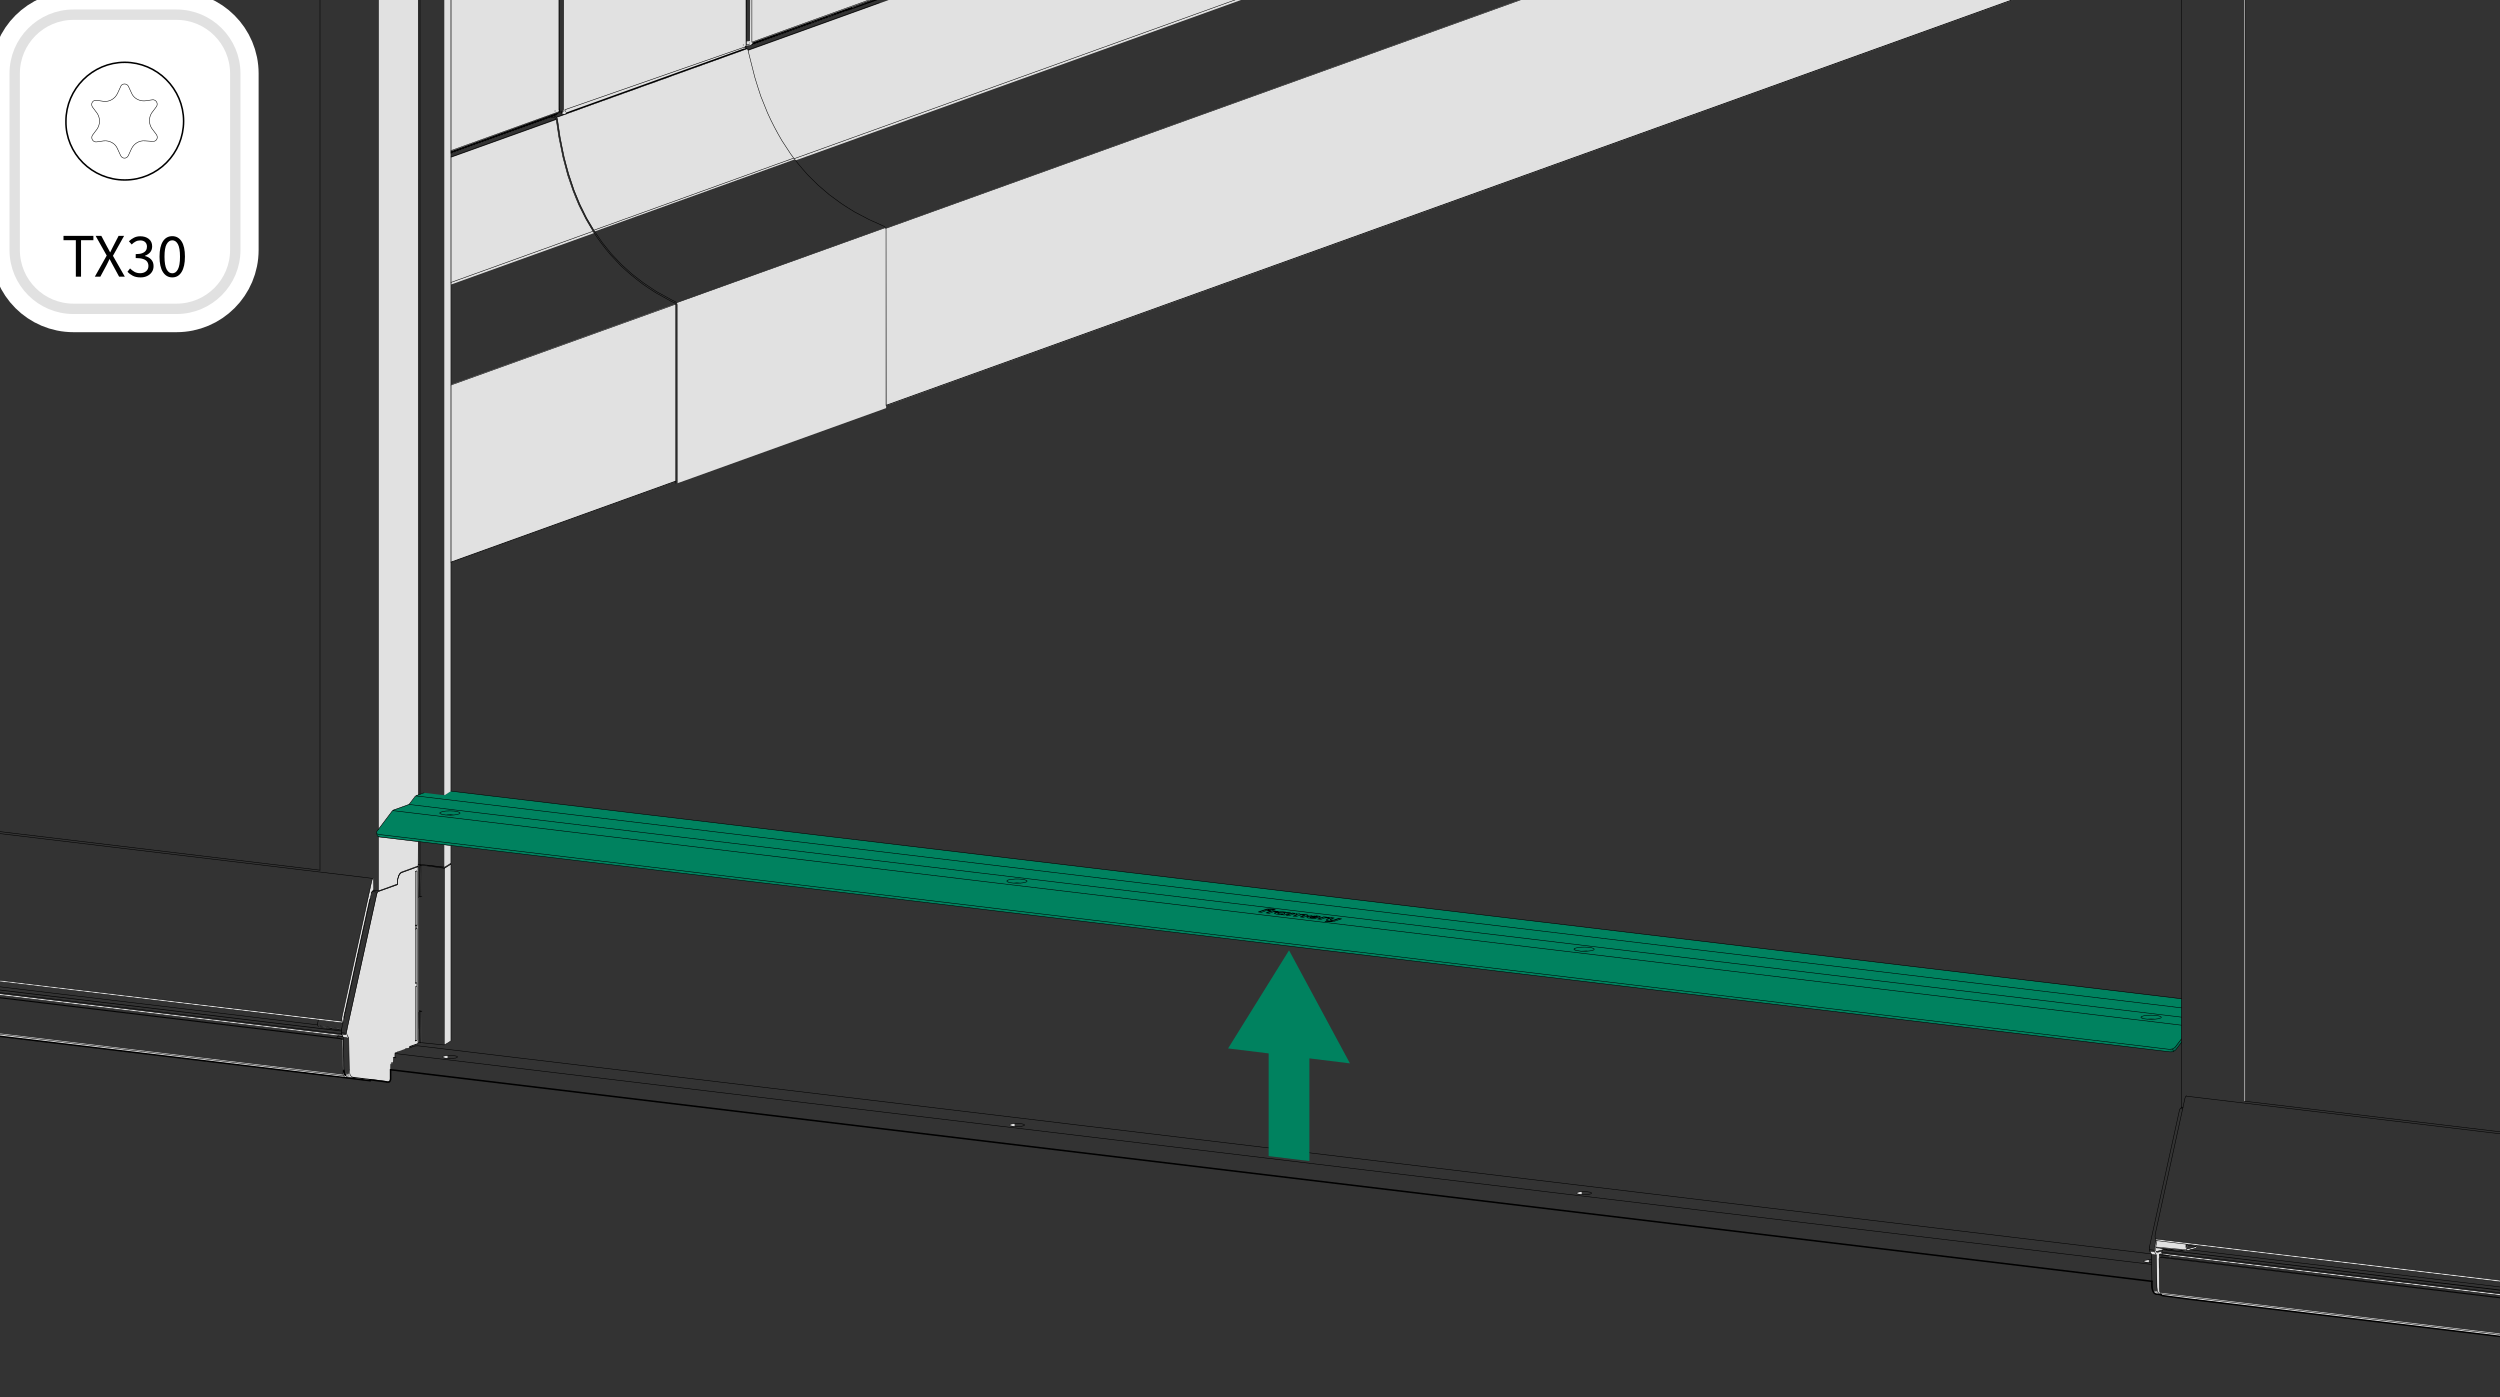 <?xml version="1.0" encoding="UTF-8"?>
<?ezd-metadata name="char-count" value="301"?><?ezd-metadata name="normalized-checksum" value="54b74ac5da477c2a6dff761db8dc80cb"?><?ezd-metadata name="__source-resource-uuid" value="3c08ee60-e122-11ee-bfe6-0242a36f5759"?><?ezd-metadata name="dita-class" value=""?><?ezd-metadata name="title" value=""?><?ezd-metadata name="__document_owner" value="mika.haarahiltunen@alten.fi"?><?ezd-metadata name="num-open-comments" value="0"?><?ezd-metadata name="__document_links_last_processed_rev" value="-1"?><?ezd-metadata name="__last_modified_revision" value="-1"?><?ezd-metadata name="__has_broken_links" value="false"?><?ezd-metadata name="dita-domains" value=""?><?ezd-metadata name="checksum" value="39368528b6b473d70f0ca3f8d813cf63"?><?ezd-metadata name="content-type" value=""?><?ezd-metadata name="word-count" value="0"?><?ezd-metadata name="__checksum-dirty" value="false"?><?ezd-metadata name="__root-resource-uuid" value="3c08ee60-e122-11ee-bfe6-0242a36f5759"?><?ezd-metadata name="status" value="in_progress"?><?ezd-metadata name="__last_modified_by" value="admin"?><?ezd-metadata name="uuid" value="9f40a1c0-e696-11ee-bfe6-0242a36f5759"?><?ezd-metadata name="owner" value="mika.haarahiltunen@alten.fi"?><?ezd-metadata name="created" value="1710924508637"?><?ezd-metadata name="last-modified" value="1755164326136"?><!-- Generator: Adobe Illustrator 28.3.0, SVG Export Plug-In . SVG Version: 6.00 Build 0)  --><svg xmlns="http://www.w3.org/2000/svg" version="1.1" id="Layer_1" x="0px" y="0px" width="170mm" height="95mm" viewBox="0 0 481.89 269.29" enable-background="new 0 0 481.89 269.29" xml:space="preserve">
<rect x="0" y="0" width="481.89" height="269.29" fill="#333333" stroke="none"/>
<g>
	<polygon fill-rule="evenodd" clip-rule="evenodd" fill="#00825F" points="420.46,192.54 420.46,192.57 420.43,200.39 420.4,200.39   419.24,201.92 418.96,202.15 418.39,202.29 418.39,202.46 418.48,202.77 417.51,202.66 86.92,163 86.89,163 84.37,162.68   73,161.29 72.83,161.24 72.71,161.1 72.6,160.67 72.6,160.36 72.86,159.96 72.94,159.85 75.63,156.28 75.86,156.11 78.84,155.03   79.09,154.74 80.09,153.44 80.26,153.33 80.65,153.19 81.19,153.02 81.19,152.99 81.45,152.87 81.65,152.84 81.99,152.84   84.99,153.21 85.64,153.27 85.76,153.24 86.92,152.5  "/>
	<g>
		<polygon fill-rule="evenodd" clip-rule="evenodd" fill="#006E50" points="85.1,156.76 85.22,156.93 84.99,156.9 84.82,156.84    84.82,156.64 84.88,156.59 84.93,156.59   "/>
		<polygon fill-rule="evenodd" clip-rule="evenodd" fill="#006E50" points="194.55,170.06 194.38,170.03 194.35,170.03    194.15,169.94 194.09,169.88 194.09,169.77 194.26,169.69   "/>
		<rect x="245.72" y="175.64" fill-rule="evenodd" clip-rule="evenodd" fill="#006E50" width="0.11" height="0.06"/>
		<polygon fill-rule="evenodd" clip-rule="evenodd" fill="#006E50" points="244.5,175.27 244.08,175.33 242.77,175.78    242.55,175.78 244.08,175.24 244.28,175.22 244.5,175.22   "/>
		<polygon fill-rule="evenodd" clip-rule="evenodd" fill="#006E50" points="244.16,175.92 245.24,175.53 245.3,175.53 245.3,175.61    244.28,175.98 244.19,175.98   "/>
		<polygon fill-rule="evenodd" clip-rule="evenodd" fill="#006E50" points="248.16,175.92 248.08,175.98 248.08,175.9 248.16,175.9      "/>
		<polygon fill-rule="evenodd" clip-rule="evenodd" fill="#006E50" points="246.6,175.84 246.09,175.9 245.69,176.04 245.69,175.95    246.09,175.81 246.35,175.78 246.6,175.78   "/>
		<rect x="249.52" y="176.09" fill-rule="evenodd" clip-rule="evenodd" fill="#006E50" width="0.06" height="0.06"/>
		<polygon fill-rule="evenodd" clip-rule="evenodd" fill="#006E50" points="247.68,176.12 247.51,176.18 247.17,176.24    247.17,176.18 247.68,176.07   "/>
		<polygon fill-rule="evenodd" clip-rule="evenodd" fill="#006E50" points="250.85,176.35 250.77,176.35 250.77,176.29    250.85,176.26   "/>
		<polygon fill-rule="evenodd" clip-rule="evenodd" fill="#006E50" points="249.1,176.04 248.1,176.43 247.91,176.43 248.98,176.01      "/>
		<polygon fill-rule="evenodd" clip-rule="evenodd" fill="#006E50" points="250.03,176.38 249.49,176.58 249.27,176.58    250.06,176.29   "/>
		<polygon fill-rule="evenodd" clip-rule="evenodd" fill="#006E50" points="251.45,176.55 250.88,176.75 250.68,176.75    251.48,176.46   "/>
		<polygon fill-rule="evenodd" clip-rule="evenodd" fill="#006E50" points="252.81,176.6 252.22,176.66 251.93,176.8 251.93,176.72    252.1,176.63 252.47,176.55 252.81,176.55   "/>
		<polygon fill-rule="evenodd" clip-rule="evenodd" fill="#006E50" points="253.94,176.77 253.89,176.83 253.89,176.75    253.92,176.75   "/>
		<rect x="255.65" y="176.83" fill-rule="evenodd" clip-rule="evenodd" fill="#006E50" width="0.09" height="0.06"/>
		<polygon fill-rule="evenodd" clip-rule="evenodd" fill="#006E50" points="255.22,176.77 254.23,177.14 254,177.14 255.14,176.75      "/>
		<polygon fill-rule="evenodd" clip-rule="evenodd" fill="#006E50" points="256.61,176.92 255.73,177.29 255.73,177.2 256.5,176.89      "/>
		<polygon fill-rule="evenodd" clip-rule="evenodd" fill="#006E50" points="258,177.11 257.35,177.37 257.06,177.46 257.06,177.4    257.94,177.06 258,177.06   "/>
		<polygon fill-rule="evenodd" clip-rule="evenodd" fill="#006E50" points="255.48,177.6 255.7,177.51 255.65,177.6 255.53,177.63      "/>
		<polygon fill-rule="evenodd" clip-rule="evenodd" fill="#006E50" points="256.81,177.54 256.75,177.6 256.5,177.65 256.5,177.57    256.78,177.51   "/>
		<polygon fill-rule="evenodd" clip-rule="evenodd" fill="#006E50" points="303.87,183.18 303.65,183.15 303.51,183.1    303.42,183.04 303.42,182.9 303.51,182.81 303.59,182.81   "/>
		<polygon fill-rule="evenodd" clip-rule="evenodd" fill="#006E50" points="412.92,195.97 413.15,196.28 413.03,196.25 413,196.28    412.86,196.25 412.75,196.17 412.75,196.03 412.89,195.94   "/>
		<polygon fill-rule="evenodd" clip-rule="evenodd" fill="#006E50" points="418.39,202.29 418.96,202.15 419.24,201.92    420.4,200.39 420.43,200.39 420.4,201.07 419.44,202.35 419.24,202.55 418.87,202.72 418.48,202.77 418.39,202.46   "/>
	</g>
	<g>
		<polygon fill-rule="evenodd" clip-rule="evenodd" fill="#E1E1E1" points="80.65,153.19 80.26,153.33 80.09,153.44 79.09,154.74    78.84,155.03 75.86,156.11 75.63,156.28 72.94,159.85 72.94,-0.06 80.62,-0.09   "/>
		<polygon fill-rule="evenodd" clip-rule="evenodd" fill="#E1E1E1" points="86.92,152.5 85.76,153.24 85.64,153.27 85.64,-0.06    86.92,-0.09   "/>
		<polygon fill-rule="evenodd" clip-rule="evenodd" fill="#E1E1E1" points="80.51,166.99 80.6,167.28 80.62,172.75 80.62,200.87    80.62,200.87 80.68,200.9 80.62,200.93 80.54,201.21 78.98,201.78 78.95,201.98 78.72,202.07 78.1,202.18 76.77,202.66    76.68,202.77 76.17,202.97 76.12,203.06 76.09,203.74 75.78,203.82 75.75,204.9 75.69,204.96 75.35,205.16 75.32,206.23    75.29,207.96 75.18,208.36 74.98,208.56 74.59,208.56 71.38,208.13 71.35,208.33 63.67,207.4 63.56,207.4 63.36,207.37    63.22,207.37 63.02,207.31 62.71,207.28 62.54,207.28 62.37,207.23 62.22,207.23 62.05,207.2 61.86,207.2 61.68,207.17    61.51,207.17 61.37,207.11 61.2,207.11 61.06,207.08 60.89,207.08 60.72,207.03 60.55,207.03 -0.01,199.77 -0.04,199.74    -0.01,199.23 0.19,199.23 66.02,207.14 66.16,207.14 66.08,206.74 66.02,205.24 65.94,200.76 65.88,200.42 66.08,200.36    66.16,200.56 66.16,202.21 66.19,202.58 66.22,204.42 66.25,204.82 66.25,206.37 66.31,206.4 66.31,206.43 66.25,206.46    66.28,206.57 66.36,206.94 66.48,207.17 66.5,207.2 66.48,207.06 66.5,206.97 67.19,207.03 67.24,206.94 67.33,206.32    67.21,200.11 67.16,200.08 66.16,199.94 65.91,199.46 65.99,199.43 66.28,199.49 66.7,199.49 66.79,199.2 66.99,198.15    72.69,172.32 72.86,171.93 73.2,171.78 76.57,170.59 76.63,170.59 76.68,170.51 76.68,169.77 76.8,169.2 77.02,168.67    77.31,168.3 77.76,168.13 80.51,167.11   "/>
		<polygon fill-rule="evenodd" clip-rule="evenodd" fill="#E1E1E1" points="107.76,21.35 107.67,21.63 107.47,21.97 107.13,22.25    106.31,22.56 87.2,29.45 86.98,29.51 86.98,-0.09 107.76,-0.09   "/>
		<polygon fill-rule="evenodd" clip-rule="evenodd" fill="#E1E1E1" points="481.84,246.75 481.9,246.81 481.9,247.12 480.51,246.92    422.08,239.92 421.76,239.92 421.74,239.97 421.59,240.62 421.62,240.71 421.74,240.71 423.3,240.31 423.32,240.11 423.44,240.14    423.47,240.34 423.32,240.6 423.27,240.62 421.88,240.99 421.54,241.22 417.77,240.8 418.11,240.77 417.4,240.77 417.68,240.71    417.06,240.71 417.28,240.68 416.94,240.68 416.77,240.71 417.26,240.8 417.17,240.85 417.11,240.85 417.09,240.85 417.06,240.82    416.97,240.85 416.89,240.91 415.64,241.25 415.7,241.36 416.01,241.36 416.6,241.19 416.75,241.19 416.69,241.33 416.69,241.59    481.76,249.39 481.87,249.41 481.9,249.7 418.19,242.04 418.22,242.47 418.02,242.41 418.02,242.21 418.11,242.04 418.05,241.99    417.94,241.96 417.88,241.96 417.65,241.93 417.6,241.9 417.37,241.87 417.31,241.87 417.09,241.84 417.03,241.82 416.8,241.82    416.75,241.79 416.75,241.76 416.63,241.79 416.55,241.76 416.49,241.73 416.38,241.73 416.24,241.76 416.21,241.84 416.26,242.5    416.18,242.61 416.18,244.45 416.21,244.51 416.24,246.72 416.24,246.75 416.26,248.59 416.29,248.65 416.29,248.93    416.32,248.96 416.35,249.07 416.41,249.19 481.82,257.04 481.9,257.1 481.9,257.61 479.86,257.35 428.06,251.14 427.92,251.14    427.72,251.09 427.07,251 426.92,251.03 426.75,250.97 426.58,250.97 426.39,250.95 426.07,250.89 425.9,250.89 425.76,250.86    425.59,250.86 425.42,250.8 425.25,250.8 419.24,250.07 416.83,249.75 416.49,249.56 415.61,249.41 415.38,249.33 415.21,249.22    415.04,248.93 415.07,248.82 415.81,248.88 415.64,241.93 415.53,241.9 414.85,241.82 414.7,241.76 414.48,241.36 414.56,241.28    415.3,241.33 415.3,240.82 415.36,240.23 415.61,239.07 415.47,238.81   "/>
		<polygon fill-rule="evenodd" clip-rule="evenodd" fill="#E1E1E1" points="143.82,8.81 143.85,7.99 144.47,7.93 144.56,7.85    144.59,-0.06 169.11,-0.06 169.11,-0.06 144.5,8.81 143.82,8.9 143.74,9.13 143.62,9.38 143.37,9.64 143.26,9.69 143.17,9.72    143.06,9.72 143.03,9.75 142.92,9.81 142.8,9.83 142.69,9.86 142.69,9.89 142.6,9.92 142.49,9.92 142.46,9.95 142.35,10    142.26,10 142.23,10.03 142.15,10.09 142.04,10.09 142.04,10.12 141.92,10.17 141.78,10.2 141.7,10.23 141.67,10.23 141.58,10.29    141.47,10.29 141.47,10.32 141.36,10.37 141.24,10.37 141.24,10.4 141.16,10.46 141.04,10.46 141.02,10.49 140.9,10.51    140.79,10.57 140.68,10.57 140.68,10.6 140.59,10.66 140.48,10.66 140.45,10.68 140.34,10.71 140.22,10.74 140.22,10.77    140.14,10.83 140.02,10.83 140.02,10.85 139.88,10.88 139.77,10.94 139.68,10.94 139.65,10.97 139.57,11.02 139.46,11.02    139.46,11.05 139.31,11.08 139.23,11.11 139.23,11.14 139.12,11.19 139.03,11.19 139,11.19 138.89,11.25 138.78,11.28    138.66,11.31 138.66,11.34 138.58,11.39 138.46,11.39 138.44,11.42 138.32,11.45 138.21,11.48 138.21,11.51 138.12,11.54    138.01,11.54 138.01,11.56 137.87,11.62 137.76,11.65 137.64,11.68 137.56,11.73 137.44,11.76 137.3,11.82 137.22,11.82    137.22,11.85 137.1,11.9 137.02,11.9 136.99,11.93 136.88,11.99 136.76,12.02 136.68,12.07 136.56,12.07 136.54,12.1    136.42,12.13 136.31,12.19 136.2,12.19 136.2,12.22 136.11,12.27 136,12.27 136,12.3 135.86,12.33 135.74,12.39 135.66,12.44    135.54,12.44 135.54,12.47 135.43,12.5 135.29,12.53 135.2,12.56 135.18,12.58 135.09,12.64 135.01,12.64 134.98,12.67    134.86,12.7 134.75,12.75 134.66,12.78 134.55,12.78 134.52,12.81 134.41,12.87 134.3,12.9 134.18,12.92 134.18,12.95    134.1,12.98 133.98,13.01 133.96,13.01 133.84,13.07 133.73,13.09 133.64,13.15 133.53,13.15 133.53,13.18 133.42,13.24    133.28,13.26 133.19,13.29 133.16,13.29 133.08,13.35 132.96,13.35 132.96,13.38 132.85,13.43 132.74,13.43 132.74,13.46    132.65,13.52 132.54,13.52 132.51,13.55 132.4,13.58 132.28,13.63 132.17,13.63 132.17,13.66 132.08,13.72 131.97,13.72    131.94,13.75 131.83,13.77 131.72,13.8 131.72,13.83 131.63,13.89 131.52,13.89 131.52,13.92 131.38,13.95 131.26,14 131.18,14    131.15,14.03 131.06,14.09 130.95,14.09 130.95,14.12 130.84,14.14 130.72,14.17 130.72,14.2 130.61,14.26 130.53,14.26    130.5,14.29 130.38,14.31 130.27,14.34 130.16,14.37 130.07,14.43 129.93,14.48 129.82,14.51 129.7,14.54 129.7,14.57    129.62,14.6 129.5,14.6 129.5,14.63 129.36,14.68 129.25,14.71 129.14,14.74 129.05,14.8 128.94,14.82 128.8,14.88 128.71,14.91    128.71,14.91 128.6,14.97 128.51,14.97 128.48,14.99 128.37,15.05 128.23,15.08 128.14,15.08 128.03,15.16 127.92,15.19    127.8,15.25 127.69,15.25 127.69,15.28 127.6,15.33 127.49,15.33 127.49,15.36 127.35,15.39 127.24,15.45 127.15,15.5    127.04,15.5 127.04,15.53 126.92,15.56 126.78,15.59 126.7,15.62 126.67,15.65 126.58,15.7 126.5,15.7 126.47,15.73 126.36,15.76    126.24,15.82 126.16,15.84 126.05,15.84 126.02,15.87 125.9,15.93 125.79,15.96 125.68,15.99 125.68,16.01 125.59,16.07    125.48,16.07 125.45,16.1 125.34,16.13 125.22,16.16 125.14,16.21 125.02,16.21 125.02,16.24 124.91,16.3 124.77,16.33    124.68,16.36 124.66,16.38 124.57,16.41 124.46,16.41 124.46,16.44 124.34,16.5 124.23,16.53 124.15,16.58 124.03,16.58    124,16.61 123.89,16.64 123.78,16.7 123.66,16.7 123.66,16.72 123.58,16.78 123.47,16.78 123.44,16.81 123.32,16.87 123.21,16.89    123.13,16.95 123.01,16.95 123.01,16.98 122.87,17.01 122.76,17.06 122.64,17.06 122.56,17.15 122.44,17.15 122.44,17.18    122.33,17.21 122.22,17.26 122.1,17.32 122.02,17.32 121.99,17.35 121.88,17.38 121.76,17.4 121.65,17.43 121.57,17.49    121.45,17.52 121.42,17.55 121.31,17.57 121.2,17.63 121.11,17.66 121,17.66 121,17.69 120.86,17.74 120.74,17.77 120.63,17.8    120.55,17.86 120.43,17.89 120.43,17.91 120.29,17.94 120.2,17.97 120.09,18.03 120.01,18.03 119.98,18.06 119.86,18.11    119.72,18.14 119.64,18.14 119.52,18.23 119.41,18.25 119.3,18.31 119.18,18.31 119.18,18.34 119.1,18.4 118.99,18.4    118.99,18.42 118.84,18.45 118.73,18.51 118.65,18.57 118.53,18.57 118.53,18.59 118.42,18.62 118.28,18.68 118.19,18.68    118.16,18.71 118.08,18.77 117.99,18.77 117.97,18.79 117.85,18.82 117.74,18.88 117.65,18.91 117.54,18.94 117.51,18.94    117.4,18.99 117.28,19.02 117.17,19.05 117.17,19.08 117.09,19.13 116.97,19.13 116.94,19.16 116.83,19.19 116.72,19.22    116.63,19.28 116.52,19.28 116.52,19.3 116.41,19.36 116.26,19.39 116.18,19.42 116.15,19.45 116.07,19.47 115.95,19.47    115.95,19.5 115.84,19.56 115.73,19.59 115.64,19.64 115.53,19.64 115.5,19.67 115.38,19.7 115.27,19.76 115.16,19.76    115.07,19.84 114.96,19.84 114.93,19.87 114.82,19.93 114.7,19.96 114.62,20.01 114.51,20.01 114.51,20.04 114.36,20.07    114.25,20.13 114.17,20.13 114.14,20.15 114.05,20.21 113.94,20.21 113.94,20.24 113.83,20.27 113.71,20.32 113.6,20.38    113.51,20.38 113.49,20.41 113.37,20.44 113.26,20.47 113.15,20.49 113.06,20.55 112.95,20.58 112.92,20.61 112.8,20.64    112.69,20.69 112.61,20.72 112.49,20.72 112.49,20.75 112.35,20.81 112.24,20.83 112.12,20.86 112.04,20.92 111.93,20.95    111.93,20.98 111.78,21 111.7,21.03 111.59,21.09 111.5,21.09 111.47,21.12 111.36,21.17 111.22,21.2 111.13,21.2 111.02,21.29    110.93,21.29 110.91,21.32 110.79,21.37 110.68,21.4 110.59,21.46 110.48,21.46 110.48,21.49 110.34,21.52 110.22,21.57    110.11,21.57 110.03,21.66 109.91,21.66 109.91,21.69 109.77,21.74 109.66,21.77 109.57,21.83 109.49,21.83 109.46,21.86    109.35,21.88 109.23,21.94 109.15,22 109.01,22 108.81,22.05 108.41,22.05 108.13,21.94 108.04,21.88 107.98,21.77 108.44,21.74    108.55,21.54 108.61,21.43 108.64,-0.06 143.79,-0.09   "/>
		<polygon fill-rule="evenodd" clip-rule="evenodd" fill="#E1E1E1" points="144.19,9.66 144.22,9.72 144.25,9.83 144.25,9.75    145.04,9.47 171.47,-0.06 239.37,-0.06 153.41,30.9 153.32,30.9 153.18,30.76 153.09,30.76 114.7,44.59 114.62,44.59 113,41.82    111.7,39.15 110.65,36.57 109.6,33.42 108.75,30.25 107.98,26.45 107.47,22.99 107.33,22.68 109.15,22.03 109.29,22 109.35,21.94    109.46,21.91 109.46,21.88 109.57,21.86 109.71,21.83 109.77,21.77 109.88,21.77 109.91,21.74 110.03,21.69 110.14,21.66    110.28,21.63 110.34,21.57 110.45,21.54 110.48,21.54 110.59,21.49 110.74,21.46 110.79,21.4 110.91,21.4 110.91,21.37    111.02,21.32 111.16,21.29 111.3,21.26 111.36,21.2 111.47,21.2 111.47,21.17 111.59,21.12 111.73,21.12 111.78,21.03    111.9,21.03 111.93,21 112.04,20.98 112.15,20.92 112.29,20.89 112.35,20.83 112.46,20.83 112.49,20.81 112.61,20.78    112.75,20.75 112.8,20.69 112.92,20.66 112.92,20.64 113.06,20.61 113.17,20.55 113.32,20.55 113.37,20.49 113.49,20.47    113.49,20.44 113.63,20.41 113.74,20.38 113.83,20.32 113.91,20.3 113.94,20.27 114.05,20.24 114.36,20.15 114.36,20.13    114.48,20.1 114.51,20.07 114.62,20.04 114.76,20.01 114.82,19.96 114.93,19.96 114.93,19.93 115.07,19.87 115.19,19.84    115.33,19.81 115.38,19.76 115.5,19.73 115.5,19.73 115.64,19.67 115.75,19.64 115.84,19.59 115.92,19.59 115.95,19.56    116.07,19.5 116.38,19.42 116.41,19.39 116.49,19.39 116.52,19.36 116.63,19.3 116.77,19.3 116.83,19.22 116.94,19.22    116.94,19.19 117.09,19.16 117.4,19.05 117.4,19.02 117.51,19.02 117.51,18.99 117.65,18.96 117.79,18.94 117.85,18.88    117.97,18.85 117.97,18.82 118.08,18.79 118.39,18.68 118.42,18.68 118.5,18.65 118.53,18.62 118.65,18.59 118.79,18.57    118.84,18.51 118.96,18.48 118.99,18.45 119.1,18.42 119.41,18.34 119.41,18.31 119.52,18.25 119.67,18.23 119.81,18.2    119.86,18.14 119.98,18.14 119.98,18.11 120.09,18.06 120.23,18.03 120.29,17.97 120.4,17.97 120.43,17.94 120.55,17.91    120.66,17.86 120.8,17.83 120.86,17.77 120.97,17.77 121,17.74 121.11,17.69 121.25,17.69 121.31,17.63 121.42,17.6 121.42,17.57    121.57,17.55 121.68,17.49 121.82,17.49 121.88,17.4 121.99,17.4 121.99,17.38 122.13,17.35 122.25,17.32 122.33,17.26    122.42,17.23 122.44,17.21 122.56,17.18 122.67,17.15 122.81,17.12 122.87,17.06 122.98,17.04 123.01,17.01 123.13,16.98    123.27,16.95 123.32,16.89 123.44,16.89 123.44,16.87 123.58,16.81 123.86,16.72 123.89,16.7 124,16.67 124,16.64 124.15,16.61    124.26,16.58 124.34,16.53 124.43,16.53 124.46,16.5 124.57,16.44 124.88,16.36 124.91,16.33 125,16.33 125.02,16.3 125.14,16.24    125.28,16.21 125.34,16.16 125.45,16.16 125.45,16.13 125.59,16.1 125.9,15.99 125.9,15.96 126.02,15.96 126.02,15.93    126.16,15.9 126.3,15.87 126.36,15.82 126.47,15.79 126.47,15.76 126.58,15.73 126.9,15.62 126.92,15.59 127.01,15.59    127.04,15.56 127.15,15.53 127.29,15.5 127.35,15.45 127.46,15.42 127.49,15.39 127.6,15.36 127.92,15.28 127.92,15.25    128.03,15.19 128.17,15.16 128.31,15.14 128.37,15.08 128.48,15.08 128.48,15.05 128.6,14.99 128.91,14.91 128.94,14.88    129.05,14.85 129.16,14.8 129.31,14.77 129.36,14.71 129.48,14.71 129.5,14.68 129.62,14.63 129.93,14.54 129.93,14.51    130.07,14.48 130.19,14.43 130.33,14.4 130.38,14.34 130.5,14.34 130.5,14.31 130.64,14.29 130.92,14.17 130.95,14.14    131.06,14.12 131.38,14 131.38,14 131.49,13.97 131.52,13.95 131.63,13.92 131.94,13.8 131.94,13.8 132.08,13.75 132.37,13.66    132.4,13.63 132.51,13.6 132.51,13.58 132.65,13.55 132.94,13.46 132.96,13.43 133.08,13.38 133.39,13.29 133.42,13.26    133.5,13.26 133.53,13.24 133.64,13.18 133.79,13.15 133.84,13.09 133.96,13.09 133.96,13.07 134.1,13.04 134.41,12.92    134.41,12.9 134.52,12.9 134.52,12.87 134.66,12.81 134.81,12.81 134.86,12.75 134.98,12.73 134.98,12.7 135.09,12.67    135.4,12.56 135.43,12.53 135.52,12.53 135.54,12.5 135.66,12.47 135.8,12.44 135.86,12.39 135.97,12.36 136,12.33 136.11,12.3    136.42,12.22 136.42,12.19 136.54,12.16 136.54,12.13 136.68,12.1 136.82,12.07 136.88,12.02 136.99,11.99 136.99,11.99    137.1,11.93 137.41,11.85 137.44,11.82 137.56,11.76 137.67,11.73 137.81,11.71 137.87,11.65 137.98,11.65 138.01,11.62    138.12,11.56 138.44,11.48 138.44,11.45 138.58,11.42 138.86,11.31 138.89,11.28 139,11.28 139,11.25 139.14,11.22 139.43,11.11    139.46,11.08 139.57,11.05 139.88,10.94 139.88,10.94 140,10.91 140.02,10.88 140.14,10.85 140.45,10.74 140.45,10.71    140.59,10.68 140.87,10.6 140.9,10.57 141.02,10.54 141.02,10.51 141.16,10.49 141.44,10.4 141.47,10.37 141.58,10.32    141.89,10.23 141.92,10.2 142.01,10.17 142.04,10.17 142.15,10.12 142.46,10.03 142.46,10 142.6,9.98 142.92,9.86 142.92,9.83    143.03,9.83 143.03,9.81 143.17,9.75 143.85,9.52 144.05,9.44 144.08,9.44   "/>
		<polygon fill-rule="evenodd" clip-rule="evenodd" fill="#E1E1E1" points="107.84,21 107.81,-0.09 107.84,-0.06   "/>
		<polygon fill-rule="evenodd" clip-rule="evenodd" fill="#E1E1E1" points="107.84,21.43 107.84,21.49 107.79,21.52 107.79,21.43    "/>
		<polygon fill-rule="evenodd" clip-rule="evenodd" fill="#E1E1E1" points="107.7,26.25 108.47,30.13 109.4,33.65 110.45,36.74    111.53,39.41 112.86,42.1 113.91,43.91 114.48,44.85 114.48,44.93 86.98,54.83 86.98,30.36 87.54,30.16 107.13,23.13    107.22,23.05   "/>
		<polygon fill-rule="evenodd" clip-rule="evenodd" fill="#E1E1E1" points="170.76,44.06 170.79,44 171.27,43.8 293.04,-0.06    388.14,-0.06 171.61,77.91 170.87,78.16 170.84,44.28 170.81,78.53 170.79,78.67 131.97,92.65 130.53,93.16 130.5,58.6    130.38,58.35 170.64,43.86 170.67,43.89   "/>
		<polygon fill-rule="evenodd" clip-rule="evenodd" fill="#E1E1E1" points="130.24,58.6 130.24,58.77 130.24,92.57 130.21,92.79    130.16,92.82 130.1,92.85 87,108.36 86.98,108.36 86.98,74.14 87.54,73.94 130.16,58.6 130.21,58.54   "/>
		<polygon fill-rule="evenodd" clip-rule="evenodd" fill="#E1E1E1" points="80.62,162.26 80.62,166.91 80.51,166.96 77.87,167.93    77.31,168.13 77.05,168.35 76.74,168.98 76.63,169.54 76.6,170.4 73.56,171.5 72.94,171.67 72.94,161.35   "/>
		<polygon fill-rule="evenodd" clip-rule="evenodd" fill="#E1E1E1" points="86.72,163 86.89,163 86.92,163 86.92,166.4    86.78,166.51 85.81,167.11 85.64,167.16 85.64,162.88   "/>
		<polygon fill-rule="evenodd" clip-rule="evenodd" fill="#E1E1E1" points="81.19,166.99 81.22,172.86 81.13,172.86 81.08,166.85    81.13,166.82   "/>
		<polygon fill-rule="evenodd" clip-rule="evenodd" fill="#E1E1E1" points="71.95,171.56 72.01,171.59 72.01,171.64 71.78,171.78    71.64,172.07 71.35,173.23 71.27,173.4 66.31,195.91 66.31,196.28 66.11,197.16 65.8,197.19 65.77,197.16 65.48,197.13    65.43,197.13 65.17,197.1 65.12,197.08 64.8,197.05 64.75,197.05 64.46,197.02 64.44,196.99 64.15,196.96 64.09,196.96    63.78,196.93 63.75,196.91 63.47,196.91 63.41,196.88 63.13,196.85 63.1,196.85 62.79,196.82 62.73,196.79 62.45,196.76    62.42,196.76 62.14,196.73 62.08,196.71 61.77,196.68 61.74,196.68 61.46,196.65 61.37,196.62 0.27,189.28 -0.01,189.28    -0.01,188.97 0.24,188.97 65.91,196.85 65.91,196.03 71.72,169.63 71.89,169.23 71.92,169.23   "/>
		<polygon fill-rule="evenodd" clip-rule="evenodd" fill="#E1E1E1" points="65.82,199.46 65.88,199.51 65.91,199.66 65.71,199.68    65.68,199.66 65.29,199.63 65.12,199.68 -0.01,191.86 -0.01,191.57 0.19,191.57   "/>
		<polygon fill-rule="evenodd" clip-rule="evenodd" fill="#E1E1E1" points="61.68,197.76 65.8,198.32 65.77,198.52 65.57,198.52    65.63,198.46 65.29,198.46 65.34,198.44 64.97,198.44 65.06,198.38 64.63,198.38 64.83,198.35 64.35,198.35 64.55,198.32    64.01,198.32 62.88,198.15 62.59,198.04 61.49,197.87 61.32,197.78 61.29,197.73 61.4,197.7   "/>
		<polygon fill-rule="evenodd" clip-rule="evenodd" fill="#E1E1E1" points="81.22,200.93 81.33,200.99 81.05,200.99 81.08,200.96    81.13,194.95 81.22,194.95   "/>
		<polygon fill-rule="evenodd" clip-rule="evenodd" fill="#E1E1E1" points="86.92,200.62 86.89,200.68 85.64,201.44 85.61,201.44    85.59,201.41 85.61,201.36 85.67,167.42 86.52,166.85 86.89,166.6 86.92,166.62   "/>
		<polygon fill-rule="evenodd" clip-rule="evenodd" fill="#E1E1E1" points="85.3,203.68 85.5,203.6 85.76,203.51 86.27,203.48    86.27,203.96 85.98,203.96 85.59,203.88 85.47,203.82 85.42,203.85 85.3,203.79   "/>
		<polygon fill-rule="evenodd" clip-rule="evenodd" fill="#E1E1E1" points="432.77,212.24 432.71,212.24 432.57,212.24    432.57,-0.06 432.74,-0.06   "/>
		<polygon fill-rule="evenodd" clip-rule="evenodd" fill="#E1E1E1" points="194.63,216.78 195.03,216.64 195.23,216.61    195.57,216.61 195.57,217.12 194.72,216.98 194.63,216.92   "/>
		<polygon fill-rule="evenodd" clip-rule="evenodd" fill="#E1E1E1" points="303.93,229.91 304.21,229.79 304.87,229.71    304.89,230.22 304.58,230.19 304.19,230.11 304.07,230.08 304.04,230.11 303.96,230.08   "/>
		<polygon fill-rule="evenodd" clip-rule="evenodd" fill="#E1E1E1" points="418.42,242.44 418.25,242.44 418.25,242.13    418.45,242.13   "/>
		<polygon fill-rule="evenodd" clip-rule="evenodd" fill="#E1E1E1" points="413.26,243.06 413.46,242.92 413.85,242.86    414.19,242.86 414.22,243.35 413.34,243.21 413.23,243.15   "/>
	</g>
	<g>

			<path fill="none" stroke="#000000" stroke-width="0.1" stroke-linecap="round" stroke-linejoin="round" stroke-miterlimit="10" d="    M78.13,202.18c0.26-0.06,0.28-0.06,0.54-0.11c0.65-0.23,0.65-0.23,1.3-0.45c0.26-0.03,0.26-0.03,0.54-0.03 M304.58,229.71    c0.68,0,0.68,0,1.33,0c0.28,0.03,0.28,0.03,0.6,0.09c0.14,0.06,0.14,0.06,0.28,0.14 M75.78,203.82l0.34,0.06l-0.17-0.11     M76.14,203.85h0.03l-0.03-0.11V203.85v-0.06 M76.14,203.74v-0.57V203.74 M76.12,203.88l0.23,0.03L76.12,203.88h0.11     M76.14,203.17V203 M76.34,203.09l338.39,40.63 M76.71,202.66l-0.06,0.14l-0.51,0.17 M80.51,201.58l334.17,40.12 M85.84,203.48    l-0.17,0.06 M85.44,203.6l-0.09,0.03 M87.74,203.96h-0.09 M88.08,203.85l-0.06,0.03 M88.17,203.68l0.03,0.06 M196.87,217.12h-0.11     M197.47,216.81l0.03,0.06 M306.79,229.94l-0.03,0.11l-0.17,0.09l-0.88,0.14 M413.51,242.92h-0.06 M413.26,243.03l-0.03,0.03     M413.23,243.15l-0.03-0.03 M414.11,242.81l-0.11,0.03 M414.65,243.4h0.06 M76.14,203.03l0.2,0.06 M76.17,202.97L76.14,203     M414,242.84l-0.48,0.09 M413.46,242.92l-0.2,0.11 M413.23,243.06v0.09 M414.11,242.81h0.6 M197.49,216.84l-0.14,0.14l-0.51,0.14     M85.67,203.54l-0.23,0.06 M88.02,203.88l-0.28,0.09 M88.08,203.85l0.09-0.14 M414.7,243.4c-0.34,0-0.68-0.03-0.96-0.06    c-0.26-0.06-0.45-0.11-0.51-0.2 M194.6,216.89c-0.09-0.17,0.48-0.31,1.28-0.34c0.77-0.03,1.5,0.11,1.59,0.26 M196.79,217.12    c-0.43,0.06-0.94,0.06-1.39,0c-0.45-0.03-0.77-0.14-0.79-0.23 M305.72,230.28c-0.71,0.03-1.42-0.03-1.7-0.17s-0.03-0.31,0.57-0.4     M87.68,203.96c-0.48,0.09-1.22,0.09-1.79,0.03c-0.54-0.09-0.77-0.23-0.54-0.37 M85.84,203.48c0.43-0.06,0.99-0.06,1.47-0.03    c0.51,0.06,0.82,0.14,0.85,0.26"/>

			<path fill="none" stroke="#000000" stroke-width="0.1" stroke-linecap="round" stroke-linejoin="round" stroke-miterlimit="10" d="    M416.66,241.5c0-0.06,0-0.06,0-0.11c0.03-0.03,0.03-0.03,0.03-0.09c0.09-0.2,0.09-0.2,0.17-0.4c0.03-0.03,0.03-0.03,0.03-0.03     M421.42,211.19c-0.06,0.06-0.06,0.06-0.09,0.14c-0.06,0.09-0.06,0.09-0.09,0.14c-0.06,0.17-0.06,0.17-0.11,0.34 M415.47,238.81    l66.49,7.97 M481.9,247.09l-66.12-7.94 M415.44,237.87l5.7-26.06 M481.9,249.39l-65.21-7.83 M416.69,241.59l0.14,0.23     M416.89,240.88l0.06-0.03 M416.69,241.36l65.18,7.83 M417.68,240.8l-0.31,0.11l-0.43-0.06 M416.89,240.88l65.04,7.83     M417.37,240.91l64.56,7.74 M418.45,242.1v-0.03l-0.31-0.03 M418.42,242.18l-0.03,0.31 M418.45,242.07l63.42,7.63 M421.37,211.28    l60.5,7.26 M482.01,248.08l-59.77-7.17 M432.74,212.27l49.25,5.9 M416.69,241.59l-0.03-0.09 M416.97,240.85h-0.03 M418.45,242.1    l-0.03,0.09 M415.78,239.15c-0.14,0-0.28-0.17-0.34-0.43s-0.06-0.57,0-0.85 M71.92,169.23c-0.06,0.09-0.06,0.09-0.11,0.14    c-0.03,0.09-0.03,0.09-0.06,0.17c-0.06,0.14-0.06,0.14-0.11,0.31 M-0.12,191.83l65.27,7.83 M-0.1,191.52l66.01,7.94 M-0.12,191.32    l65.98,7.94 M-0.07,190.84l65.86,7.91 M-0.07,190.81l65.86,7.91 M-0.01,190.21l61.24,7.34 M-0.1,189.22l66.2,7.97 M-0.04,188.94    l65.98,7.91 M-0.12,160.67l71.99,8.65 M-0.01,160.3l61.7,7.43 M71.64,169.86l-5.7,26.06 M66.31,196.31h-0.03 M66.28,196.03    l4.96-22.57 M71.1,174.11l0.06,0.03 M71.24,173.49h0.06 M72.01,171.56l-0.03,0.11 M66.31,196.31l-0.03-0.14l0.03-0.23     M71.24,173.46l0.06-0.17l0.09-0.09 M66.11,197.13c-0.09-0.09-0.17-0.28-0.2-0.48c-0.06-0.23-0.03-0.51,0.03-0.74 M107.25,22.17    c0.09-0.09,0.09-0.09,0.17-0.14c0.03-0.06,0.03-0.06,0.06-0.09c0.06-0.06,0.06-0.06,0.09-0.11c0.03-0.03,0.03-0.03,0.06-0.06    c0.03-0.06,0.03-0.06,0.06-0.14c0-0.06,0-0.06,0.03-0.11c0.03-0.03,0.03-0.03,0.03-0.09c0.03-0.09,0.03-0.09,0.03-0.17    c0-0.06,0-0.06,0-0.11 M107.33,22.08l-20.41,7.34 M86.92,29.51l1.05-0.37l-0.57,0.2 M87.4,29.28l0.57-0.2l-1.05,0.4 M86.92,29.54    l1.05-0.37l-0.54,0.2 M86.92,29.54l19.85-7.17l0,0l-18.8,6.78 M107.53,21.83l-20.61,7.43 M107.5,21.91l-20.58,7.4 M86.92,29.51    l1.05-0.4l-0.57,0.2 M87.97,29.17l19.11-6.89l-0.14,0.06l-20.02,7.2 M86.92,29.2l20.56-7.43 M86.92,29.03l20.64-7.43l-0.34,0.11     M87.97,29.09l1.13-0.4l-0.57,0.2 M87.97,29.11l1.7-0.6l-0.57,0.2 M89.1,28.75l0.57-0.2 M89.1,28.72l0.57-0.2 M89.1,28.69    l1.7-0.62l-0.57,0.2 M90.24,28.29l0.57-0.2l-1.13,0.43 M90.8,28.12l0.57-0.2 M90.8,28.06l1.7-0.6l-0.6,0.2 M90.8,28.15l0.57-0.23     M91.94,27.7l0.57-0.2l-1.7,0.6 M91.94,27.72l0.57-0.2 M92.48,27.53l-0.54,0.2 M92.5,27.47l1.67-0.62l-0.57,0.2 M92.5,27.5    l1.67-0.62l-0.57,0.23 M93.64,27.1l0.54-0.2 M93.64,27.13l0.57-0.2 M94.18,26.85l1.7-0.6l-0.57,0.2 M94.18,26.87l1.7-0.6    l-0.57,0.2 M95.31,26.51l0.6-0.2 M95.88,26.31l-0.57,0.2 M95.88,26.25l1.13-0.43l-0.57,0.23 M97.01,25.88l0.57-0.23l-1.7,0.62     M97.01,25.88l0.57-0.2 M97.01,25.91l0.57-0.2 M97.01,25.82l1.7-0.6l-0.6,0.2 M98.15,25.48l0.54-0.2 M97.58,25.65l1.13-0.4    l-0.6,0.2 M98.71,25.23l1.67-0.62l-0.57,0.23 M98.71,25.29l0.57-0.2 M98.71,25.26l1.67-0.62l-0.54,0.23 M99.82,24.86l0.6-0.2     M99.85,24.89l0.57-0.2 M100.39,24.63l1.7-0.6l-0.57,0.2 M100.39,24.61l1.7-0.6l-0.57,0.2 M101.52,24.27l0.57-0.2 M102.09,24.07    l-0.57,0.2 M102.09,24.01l1.13-0.43l-0.57,0.23 M102.09,24.04l1.7-0.62l-0.57,0.23 M103.22,23.64l0.57-0.2 M103.22,23.58l1.7-0.6    l-0.6,0.2 M103.22,23.67l0.57-0.2 M103.79,23.41l1.13-0.4l-0.57,0.2 M104.92,23.05l0.54-0.2 M104.92,23.05l0.57-0.2 M104.92,22.99    l1.67-0.62l-0.57,0.23 M104.92,23.02l1.67-0.6l-0.57,0.2 M106.03,22.65l0.6-0.23 M106.06,22.65l0.96-0.34l0.11-0.09l-0.37,0.14     M106.6,22.42l0.57-0.23L106.6,22.42 M106.77,22.37l0.37-0.14l0.09-0.03h-0.06h0.06l0.03-0.03 M107.76,21.15V-0.12 M106.6,22.37    l0.68-0.23l-0.11,0.03 M107.7,21.54h0.03H107.7 M107.73,21.54l0.11-0.06L107.73,21.54 M107.73,21.46l0.11-0.03 M107.73,21.57    l-0.06,0.03l0.09-0.06l0.11-0.06h-0.03 M107.62,21.74v-0.03l-0.06,0.11l0.06-0.06 M107.64,21.66l-0.03,0.06l0.06-0.11     M107.73,21.4l0.11-0.03 M107.73,21.57l0.03-0.03 M107.87,21.49l-0.09,0.03 M107.84,21.52l0.03-0.03 M107.76,21.17V-0.12     M107.73-0.12v21.29 M107.76,21.2l0.09-0.03 M107.76,21.15l0.09-0.03 M107.76,21.03l0.09-0.03 M107.79,21.6l0.2-0.03     M107.11,21.37l-0.03,0.03 M106.91,21.4h0.03 M107.73,21.09l0.03,0.06v0.03 M144.3,8.84l-0.51,0.06 M143.79,8.9l0.51-0.06    l0.06-0.03l0,0 M144.39,8.81h-0.03l-0.57,0.06 M144.47,8.56l-0.65,0.06 M143.85,8.87l0.51-0.06 M144.36,8.81h0.09l0.14-0.03    l24.7-8.9 M144.96,8.53l24.1-8.68 M144.47,8.42L144.47,8.42 M144.9,8.59l-0.06,0.03l0.14-0.06L144.9,8.59 M145.55,8.39l0.57-0.2    l-1.28,0.45l-0.06,0.03l0.03-0.03 M144.76,8.7l0.23-0.09L144.7,8.7H144.76 M144.67,8.73l-0.06,0.03L144.67,8.73l2.01-0.71    L144.67,8.73 M144.99,8.56l1.13-0.4L144.99,8.56 M144.99,8.61l1.13-0.4l-0.57,0.2 M169.23-0.12L144.76,8.7 M144.93,8.13v-8.25     M144.5,8.25L144.5,8.25 M145.1,8.36l0.45-0.14l-0.48,0.17 M145.04,8.25l23.42-8.42 M145.04,8.3l23.56-8.48 M144.99,8.1    l22.97-8.28 M146.12,8.16l1.13-0.43l-0.6,0.23 M146.12,8.22l1.67-0.62l-0.54,0.2 M145.55,8.22l1.7-0.62l-0.65,0.23 M146.12,8.19    l1.13-0.4l-0.6,0.2 M146.69,8.02l1.11-0.4L146.69,8.02 M147.25,7.74l1.67-0.6l-0.57,0.2 M147.25,7.59l1.11-0.4l-0.62,0.23     M147.25,7.79l1.67-0.62l-0.57,0.2 M147.79,7.59l1.13-0.4l-0.54,0.2 M147.79,7.62l1.13-0.43L147.79,7.62 M148.36,7.2l1.7-0.62    l-0.57,0.2 M148.93,7.2l1.7-0.62l-0.57,0.2 M148.93,7.2l1.13-0.4L148.93,7.2 M148.93,7.14l1.7-0.62l-0.6,0.23 M148.93,7.17    l1.7-0.62l-0.57,0.23 M150.06,6.57l1.7-0.6l-0.65,0.23 M150.46,6.66l-0.4,0.14l0.57-0.2L150.46,6.66 M150.63,6.57l1.7-0.6    l-0.57,0.2 M150.63,6.52l1.7-0.6l-0.6,0.2 M150.63,6.54l1.7-0.6l-0.57,0.2 M151.19,6.4l-0.57,0.2L154,5.38L151.19,6.4     M152.33,5.98L154,5.35l-0.54,0.2 M152.84,5.58l0.62-0.23l-1.7,0.62 M152.33,5.92l1.13-0.43l-0.54,0.2 M152.33,5.95L154,5.33    l-0.54,0.23 M153.46,5.5l1.67-0.6l-0.57,0.2 M153.46,5.35l1.11-0.4l-0.62,0.23 M154,5.33l1.13-0.4l-0.57,0.2 M154,5.35l1.13-0.4    l-0.57,0.2 M154.57,5.18L154,5.38l2.27-0.82L154.57,5.18 M154.57,4.96l1.7-0.62l-0.57,0.23 M155.14,4.93l1.7-0.6l-0.57,0.2     M155.14,4.9l1.7-0.62l-0.57,0.23 M155.14,4.96l1.7-0.62l-0.57,0.23 M156.27,4.56l6.21-2.24L156.27,4.56 M156.27,4.33l1.7-0.6    l-0.57,0.2 M156.84,4.28l1.7-0.6l-0.6,0.2 M156.84,4.33l1.7-0.62l-0.57,0.2 M156.84,4.33l1.7-0.6l-0.57,0.2 M158.54,3.68    l1.67-0.62l-0.57,0.23 M158.54,3.71l1.67-0.6l-0.57,0.2 M158.54,3.74l1.67-0.62l-0.54,0.2 M157.97,3.74l1.67-0.62l-0.54,0.23     M159.64,3.11l1.7-0.6l-0.6,0.23 M160.21,3.11l1.13-0.43l-0.54,0.2 M160.21,3.06l1.13-0.4l-0.57,0.2 M160.21,3.11l1.7-0.6    l-0.57,0.2 M161.34,2.52l1.13-0.4l-0.62,0.23 M161.34,2.66l1.7-0.6l-0.6,0.2 M161.34,2.69l1.7-0.6l-0.57,0.2 M161.91,2.52    l1.13-0.43l-0.57,0.23 M162.99,2.15l-0.51,0.17l1.13-0.4L162.99,2.15 M163.05,2.07l1.7-0.62l-0.6,0.2 M163.05,2.09l1.7-0.62    l-0.57,0.2 M162.48,2.12l1.7-0.62l-0.65,0.23"/>

			<path fill="none" stroke="#000000" stroke-width="0.1" stroke-linecap="round" stroke-linejoin="round" stroke-miterlimit="10" d="    M163.05,2.09l1.7-0.6l-0.57,0.2 M163.61,1.92l1.13-0.4l-0.57,0.2 M164.75,1.44l1.67-0.6l-0.57,0.2 M164.75,1.47l1.67-0.6    l-0.57,0.2 M164.18,1.5l1.67-0.6l-0.54,0.2 M164.75,1.53l1.67-0.62l-0.54,0.2 M164.75,1.5l1.67-0.62l-0.57,0.23 M166.42,0.87    l1.7-0.6l-0.57,0.2 M165.85,0.9l1.7-0.62l-0.6,0.23 M166.42,0.85l1.13-0.43l-0.51,0.2 M166.42,0.87l1.7-0.62l-0.54,0.2     M166.42,0.9l2.86-1.02 M167.58,0.51l1.67-0.62 M167.55,0.42l1.53-0.54 M168.12,0.28l1.11-0.4 M168.66-0.12l-1.11,0.4     M168.06,0.11l0.6-0.23 M168.12,0.25l1.05-0.37 M168.69,0.08l0.54-0.2 M168.69,0.02l0.4-0.14 M168.69,0.05l0.48-0.17 M107.84-0.12    c0,10.6,0,10.6,0,21.21c0,0.11,0,0.11,0,0.23c0,0.06,0,0.06,0,0.11 M143.68,9.3c-0.03,0.06-0.03,0.06-0.06,0.11    c-0.03,0.03-0.03,0.03-0.06,0.03c-0.03,0.06-0.03,0.06-0.06,0.09c-0.09,0.03-0.09,0.03-0.14,0.09c-0.03,0-0.03,0-0.09,0.03     M143.82-0.12c0,4.34,0,4.34,0,8.65c0,0.11,0,0.11,0,0.23c-0.03,0.09-0.03,0.09-0.03,0.17 M108.64,22.05h-0.03l-0.2-0.03h-0.03    h0.03h-0.06L108.27,22h0.03 M108.27,22L108.27,22L108.27,22l-0.09-0.03 M108.24,21.97V22l-0.03-0.03H108.24 M108.44,21.97    l-0.23-0.03h-0.03h0.03 M108.3,21.94l0.03,0.03 M108.27,21.94h-0.03 M108.18,21.97h0.06 M108.18,21.97l-0.03-0.03l0.06,0.03     M108.18,21.94h-0.03l0.06,0.03 M108.15,21.94h-0.03H108.15L108.15,21.94h-0.03l0,0 M108.13,21.94l-0.03-0.03l0,0 M108.1,21.91    l-0.06-0.06l-0.09-0.11 M108.13,21.91L108.13,21.91 M107.84,21.43l0.03,0.06 M108.13,21.57l0.17,0.03 M108.27,21.43l-0.2-0.03     M107.93,21.66v0.03l-0.06-0.11v-0.09 M107.93,21.66l-0.03-0.03 M107.93,21.69l0.03,0.09l0.06,0.06l0,0l0.03,0.03l-0.03-0.03     M107.93,21.71L107.93,21.71l0.03,0.03 M107.96,21.74l0.03,0.03 M107.9,21.63V21.6l0,0 M107.98,21.77v0.03 M108.15,21.77h0.2     M108.15,21.71h0.17 M108.15,21.8l0.2,0.03 M107.84-0.12v21.21 M107.84-0.12v21.21 M108.78,22.05L108.78,22.05h-0.09h-0.06h0.03     M108.86,22.03L108.86,22.03h-0.03H108.86l-0.03,0.03h-0.09 M108.84,22.03L108.84,22.03h-0.03l0,0 M108.78,22.05L108.78,22.05    h0.03 M108.64,22.05h0.09 M108.69,22.05L108.69,22.05h-0.03 M108.67,22.05L108.67,22.05h0.03 M108.64,22.05h-0.06h0.03     M108.72,22.05h0.03 M108.72,22.05L108.72,22.05 M108.55,22.03h0.09l0,0 M108.64,22.03l-0.09,0.03l-0.03-0.03v0.03 M108.47,22.03    L108.47,22.03L108.35,22 M108.35,22h-0.03l0.09,0.03 M108.47,22.03L108.47,22.03L108.33,22h-0.03l0,0 M108.35,22.03h-0.03     M108.38,22.03h-0.03h0.09 M108.47,22h0.09 M108.41,21.97L108.41,21.97 M108.61,21.15V-0.12 M108.92,22.03h-0.03l0.09-0.03l0,0     M108.98,22l0.45-0.17L108.98,22 M108.92,22h0.03 M108.86,22.03L108.86,22.03h0.03 M108.86,22.03h0.03 M108.95,22h0.03     M109.01,21.97h-0.03l0.45-0.14L109.01,21.97l0.23-0.09 M109.23,21.91L109.01,22L109.23,21.91 M108.98,22h0.03 M109.03,21.97    l13.95-5.02l-13.55,4.88 M109.09,21.91l0.34-0.11l-0.4,0.14h0.03 M109.09,21.91l-0.06,0.03l0.4-0.14L109.09,21.91 M109.06,21.91    l0.03-0.03L109.06,21.91 M110.54,21.35l0.6-0.2l-2.04,0.74 M109.09,21.88l2.04-0.71l-0.6,0.2 M114.51,19.87l0.57-0.23l-5.98,2.15     M109.15,21.74l0.28-0.09l-0.31,0.11L109.15,21.74 M108.95,21.54v-0.03V21.54 M108.95,21.52l-0.06-0.37l34.79-12.13 M108.92,21.37    l-0.03-0.06v0.03 M110.56,21.43l0.57-0.2l-1.7,0.6 M109.43,21.8l0.57-0.2L109.43,21.8 M110.56,21.37l0.57-0.2l-1.7,0.62     M109.43,21.66l0.57-0.23L109.43,21.66 M110.54,21.4l0.6-0.2L110,21.6 M143.45,9.38L110,21.43 M110.56,21.43l0.54-0.2     M111.13,21.23l1.67-0.62l-0.57,0.2 M112.27,20.78l0.54-0.2l-2.24,0.82 M111.13,21.17l1.11-0.43l-0.57,0.23 M111.13,21.15    l30.82-11.11l-0.37,0.14 M111.7,20.98l0.54-0.2l-1.11,0.4 M112.27,20.81l0.54-0.2 M112.24,20.75l1.7-0.6l-0.57,0.2 M112.24,20.78    l1.7-0.62l-0.57,0.2 M113.37,20.41l0.57-0.2l-1.13,0.4 M112.8,20.58l1.13-0.4l-0.57,0.2 M113.94,20.21l-0.57,0.2 M113.94,20.15    l1.7-0.6l-0.57,0.2 M115.07,19.81l0.57-0.23l-1.7,0.62 M115.07,19.79l0.57-0.23l-1.7,0.62 M113.94,20.15l1.7-0.62l-0.57,0.23     M115.07,19.79l0.57-0.2 M115.07,19.64l0.57-0.2L115.07,19.64 M115.64,19.59l1.7-0.6l-0.57,0.2 M115.64,19.56l1.7-0.62l-0.57,0.2     M115.64,19.45l27.81-10.01 M116.77,19.16l0.57-0.2l-1.7,0.6 M116.75,19.13l0.6-0.2l-1.7,0.6 M117.31,18.99l-0.54,0.2     M118.45,18.59l0.57-0.23l-1.67,0.62 M118.45,18.57l0.57-0.23l-1.67,0.62 M117.34,18.94l1.67-0.62l-0.57,0.23 M117.34,18.94    l1.67-0.6l-0.54,0.2 M118.45,18.57l0.57-0.2 M119.01,18.37l1.7-0.6l-0.57,0.2 M119.01,18.34l1.13-0.4l-0.57,0.2 M119.01,18.31    l1.13-0.4l-0.57,0.2 M119.01,18.34l1.13-0.4l-0.57,0.2 M120.15,17.97l0.57-0.2 M120.15,17.94l0.57-0.23L120.15,17.94     M120.15,17.91l1.7-0.62l-0.57,0.23 M120.72,17.77l1.13-0.4l-0.57,0.2 M120.15,17.94l1.7-0.6l-0.57,0.2 M120.72,17.72l1.13-0.4    l-0.57,0.2 M121.28,17.57l0.57-0.23 M121.85,17.38l1.67-0.62l-0.54,0.2 M121.85,17.32l1.67-0.62l-0.54,0.23 M121.85,17.35    l1.67-0.62l-0.57,0.2 M121.85,17.29l1.67-0.6l-0.57,0.2 M122.98,16.95l0.54-0.2L122.98,16.95 M122.42,17.15l0.57-0.2l-0.31,0.11     M122.98,16.95l0.54-0.2L122.98,16.95 M123.52,16.75l1.7-0.6l-0.57,0.2 M123.52,16.75l1.7-0.62l-0.57,0.2 M123.52,16.7l1.7-0.6    l-0.57,0.2 M123.52,16.7l1.7-0.62l-0.57,0.23 M123.52,16.75l1.7-0.62l-0.57,0.2 M124.66,16.33l0.57-0.2l-1.7,0.6 M125.22,16.13    l1.7-0.6l-0.57,0.2 M125.22,16.16l1.7-0.62l-0.54,0.2 M125.22,16.13l1.7-0.6l-0.57,0.2 M125.22,16.1l1.13-0.4l-0.57,0.2     M125.22,16.07l1.13-0.4l-0.57,0.2 M125.22,16.13l18.06-6.52l-0.57,0.2 M126.36,15.73l1.7-0.6l-0.57,0.2 M126.36,15.7l16.98-6.12     M127.46,15.28l0.6-0.2l-1.7,0.6 M126.92,15.53l1.13-0.43l-0.57,0.23 M126.92,15.53l5.08-1.84l-0.57,0.2 M128.06,15.14l0.57-0.2    L128.06,15.14 M128.06,15.08l1.67-0.62l-0.57,0.2 M128.06,15.11l1.67-0.6l-0.57,0.2 M129.19,14.71l0.54-0.2l-1.11,0.43     M129.73,14.51l1.7-0.6l-0.57,0.2 M129.73,14.46l1.7-0.6l-0.57,0.2 M130.87,14.09l0.57-0.2l-1.7,0.62 M132.57,13.49l0.57-0.2    l-1.7,0.62 M132,13.69l0.57-0.2L132,13.69 M131.43,13.89l1.7-0.6l-0.57,0.2 M132.54,13.43l0.6-0.2l-1.7,0.62 M132.57,13.49    l10.75-3.86l-0.09,0.03l0.06-0.03 M133.13,13.29l1.7-0.6l-0.57,0.2 M133.13,13.24l1.13-0.4l-0.57,0.2 M134.27,12.87l0.57-0.2    l-1.7,0.62 M134.27,12.84l1.67-0.62l-0.57,0.23 M134.83,12.67l0.57-0.2L134.83,12.67 M134.83,12.7l1.11-0.43l-0.54,0.2     M135.4,12.47l0.54-0.2L135.4,12.47 M135.94,12.22l1.7-0.6l-0.57,0.2 M135.94,12.27l0.57-0.2L135.94,12.27 M137.1,11.88l0.54-0.2    l-1.7,0.6 M136.51,12.07l6.83-2.47 M137.64,11.62l1.7-0.62l-0.57,0.2 M143.28,9.64L143.28,9.64l-5.64,2.04 M139.34,11l1.13-0.4    l-0.57,0.2 M140.48,10.6l1.67-0.62l-0.54,0.2 M141.95,10.03l1.45-0.51 M142.15,9.98l1.28-0.45l-0.14,0.06 M142.75,9.83l0.48-0.17     M143.34,9.58l-0.06,0.03L143.34,9.58 M143.68,9.3L143.68,9.3 M143.28,9.64l0.06-0.03l-0.03,0.03 M143.31,9.61h0.06 M143.43,9.58    V9.55 M143.51,9.49l0.03-0.03 M143.54,9.47l0.11-0.14l-0.03,0.03 M143.65,9.35V9.32 M143.68,9.3l0.03-0.03h-0.03 M143.71,9.27    l0.03-0.14l0.06-0.17v0.06"/>

			<path fill="none" stroke="#000000" stroke-width="0.1" stroke-linecap="round" stroke-linejoin="round" stroke-miterlimit="10" d="    M143.57,9.18l0.09-0.11l-0.03,0.06l0.03-0.03l-0.06,0.06l0.06-0.09l0.03-0.03l-0.03,0.03L143.57,9.18 M143.54,9.21V9.18l0.11-0.11    L143.54,9.21 M143.71,8.95V8.93v0.06V8.95 M143.68,9.04L143.68,9.04V9.01V9.04 M143.71,8.98V8.87v0.06 M143.82,8.53v-8.65     M143.82,8.53v-8.65 M143.79,8.93V8.9 M143.79,8.93v0.03 M108.67,21.4l-0.03,0.03 M143.26,8.67h-0.03 M143.34,8.67h0.03     M481.93,250.21c-32.72-3.91-32.72-3.91-65.44-7.83c-0.03,0-0.03,0-0.09,0c-0.03,0-0.03,0-0.06,0.03    c-0.06,0.03-0.06,0.03-0.09,0.06 M416.26,242.47c-0.03,0.03-0.03,0.03-0.06,0.09c0,0.03,0,0.03-0.03,0.06c0,0.06,0,0.06,0,0.11     M481.87,250.09c-32.58-3.91-32.58-3.91-65.15-7.83c-0.03,0-0.03,0-0.09,0.03c-0.03,0-0.03,0-0.09,0 M416.18,242.72l0.09,5.76     M416.55,242.33v-0.03l-0.2,0.11 M416.46,249.36l65.52,7.88 M421.79,250.38L421.79,250.38 M423.72,250.61l4.03,0.48l1.7,0.2    l-3.83-0.45l-2.1-0.26L423.72,250.61 M423.44,250.58h0.09l-0.11-0.03 M429.59,251.31h-0.11H429.59L429.59,251.31 M429.48,251.31    l-0.03-0.03 M416.58,249.56c-0.09-0.11-0.17-0.28-0.23-0.45c-0.06-0.2-0.09-0.4-0.09-0.62"/>

			<path fill="none" stroke="#000000" stroke-width="0.1" stroke-linecap="round" stroke-linejoin="round" stroke-miterlimit="10" d="    M-0.07,192.26c32.95,3.94,32.95,3.94,65.89,7.91c0.03,0,0.03,0,0.09,0.03c0.03,0,0.03,0,0.06,0.03c0.03,0.06,0.03,0.06,0.09,0.09    c0.03,0.06,0.03,0.06,0.06,0.09c0,0.06,0,0.06,0.03,0.09c0,0.06,0,0.06,0,0.11c0.06,2.89,0.06,2.89,0.11,5.76 M58.79,206.8    c1.76,0.2,1.76,0.2,3.52,0.43c1.16,0.14,1.16,0.14,2.32,0.28c0.06,0,0.06,0,0.14,0.03 M65.57,200.25c0.06,0,0.06,0,0.09,0.03    c0.03,0,0.03,0,0.06,0.03c0.03,0,0.03,0,0.06,0.03c0.06,0.03,0.06,0.03,0.09,0.06c0.03,0.09,0.03,0.09,0.09,0.17    c0,0.06,0,0.06,0,0.14 M-0.01,199.37l66.23,7.97 M-0.07,192.37l65.64,7.88 M59.19,206.86l-0.4-0.06 M64.78,207.54l-5.59-0.68     M64.78,207.54h0.06H64.78 M65,207.54h-0.03h-0.14 M64.97,207.54h-0.14 M66.05,206.43l-0.11-5.78 M65.82,200.39l0.2-0.09     M66.67,207.74l4.68,0.6 M66.25,206.35v0.09 M66.67,207.74c-0.17-0.03-0.34-0.17-0.45-0.4s-0.17-0.57-0.17-0.91"/>

			<path fill="none" stroke="#000000" stroke-width="0.1" stroke-linecap="round" stroke-linejoin="round" stroke-miterlimit="10" d="    M80.6,166.91c-1.62,0.6-1.62,0.6-3.23,1.19c-0.09,0.03-0.09,0.03-0.14,0.09c-0.06,0.09-0.06,0.09-0.14,0.14    c-0.09,0.14-0.09,0.14-0.17,0.26c-0.09,0.23-0.09,0.23-0.17,0.48c-0.09,0.31-0.09,0.31-0.14,0.65c0,0.34,0,0.34,0,0.68     M61.68-0.12v167.85 M72.63,171.67l-0.62-0.11 M72.91,161.27v10.41 M76.6,170.4l-3.43,1.25 M72.91,159.88v-160 M76.83,168.75H76.8     M80.6,166.91l0.03-4.68 M80.62,166.57l0.31,0.03l0.03,0.03v-4.37 M80.62-0.12v153.33 M81.13,166.65h0.23l4.2,0.48 M80.96,153.07    V76.01v0.06 M80.96,76.01V-0.12 M80.96,33v0.2 M85.73,167.13l1.16-0.71 M86.92,166.4v-3.43 M86.92,157.13v-0.09 M86.92-0.12    v152.59 M73.17,171.64l-0.23,0.03h-0.31 M85.56,167.13h0.17 M80.96,166.62l0.17,0.03 M86.89,166.43l0.03-0.06 M420.49,213.41    v-0.09l-0.03,0.06 M420.49,213.32v-50.81v0.57 M420.8,213.46l-0.14-0.03 M420.49,162.51V19.08v0.57 M420.49,19.08v-19.2     M432.74-0.12v212.39 M420.66,213.43l-0.17-0.03v-0.06 M420.09,214.06c-2.86,13.07-2.86,13.07-5.73,26.11    c-0.03,0.09-0.03,0.09-0.03,0.17c-0.03,0.09-0.03,0.09-0.03,0.17s0,0.09,0,0.2c0,0.09,0,0.09,0,0.17 M416.21,242.52    c0-0.26,0-0.26,0-0.51c0-0.03,0-0.03,0-0.09c0.03-0.03,0.03-0.03,0.03-0.09c0.03-0.03,0.03-0.03,0.06-0.06    c0-0.03,0-0.03,0.03-0.03 M417.6,241.93c0.23,0.03,0.23,0.03,0.45,0.06c0,0,0,0,0.03,0c0.03,0.03,0.03,0.03,0.03,0.03     M418.11,242.01c0.03,0.03,0.03,0.03,0.06,0.06s0,0.03,0.03,0.03c0,0.03,0,0.03,0,0.06 M420.32,213.63    c0.03-0.03,0.03-0.03,0.06-0.06c0.03,0,0.03-0.03,0.06-0.03c0.14-0.06,0.14-0.06,0.28-0.11 M423.24,240.62    c-0.79,0.2-0.79,0.2-1.59,0.43c-0.03,0-0.03,0-0.03,0c-0.03,0-0.03,0-0.06-0.03 M421.57,241.02c0,0,0,0-0.03,0    c-0.03-0.03-0.03-0.03-0.03-0.03c-0.03-0.06-0.03-0.06-0.06-0.09c0-0.03,0-0.03,0-0.06s0-0.03-0.03-0.06c0-0.06,0-0.06,0-0.11    c0-0.09,0-0.09,0-0.17 M423.24,240.31c0.03-0.03,0.03-0.03,0.03-0.06c0,0,0,0,0-0.03c0.03-0.09,0.03-0.09,0.03-0.17     M420.09,214.06c0.03-0.06,0.03-0.06,0.06-0.14c0-0.06,0-0.06,0.03-0.09c0.03-0.06,0.03-0.06,0.06-0.11    c0.03-0.03,0.03-0.03,0.06-0.06 M415.67,240.51c-0.03-0.03-0.03-0.03-0.06-0.06s-0.03-0.03-0.06-0.09c0-0.06,0-0.06-0.03-0.11     M414.79,246.98l-0.11-5.22l0,0 M414.82,247.94l-0.11-6.12l-0.03-0.09 M414.68,241.7L414.68,241.7l-0.09-0.14L414.68,241.7v0.06     M414.59,241.56l-0.14-0.23 M414.39,241.16l-0.03-0.06 M414.45,241.33L414.45,241.33 M414.34,240.88l0.94,0.11 M420.12,213.95    l-0.03,0.11 M414.36,240.17l5.73-26.11 M415.98,249.07l-0.54-0.06l-0.28-0.03 M414.82,241.82l0.31,0.03l0.51,0.06 M415.33,240.31    l0.26-1.28 M415.75,248.08l-0.09-6.18 M415.44,241.56l0.2,0.31 M415.64,241.9L415.64,241.9 M416.86,240.91l-1.25,0.34     M415.87,241.39l0.88-0.23 M416.8,240.62h-0.06l0.28,0.03l-1.33-0.11 M415.56,240.37l5.84,0.54 M415.78,239.15l-0.26,1.22     M416.32,241.76l0.11-0.06h0.03h0.03l0.03,0.03l0.03,0.03 M416.24,241.87l1.76,0.26 M416.43,240.6l0.31,0.03 M416.15,240.57h-0.03     M416.46,249.5h0.09 M416.6,241.79L416.6,241.79l1.45,0.2 M416.55,241.76L416.55,241.76h0.03l0,0 M416.58,241.76l0.03,0.03     M416.49,240.65h0.06h-0.03 M416.55,240.65l0.48,0.06L416.55,240.65 M418.11,242.01L418.11,242.01 M417.06,240.88l0.17-0.06     M417.03,240.65l0.82,0.09l-0.26-0.03 M417.03,240.71l0.17,0.03L417.03,240.71 M417.2,240.74h0.03l0,0 M419.27,240.97l0.57,0.06    l-2.38-0.26l0,0 M417.23,240.74h0.06h-0.03 M417.28,240.74L417.28,240.74L417.28,240.74 M417.28,240.74l0.17,0.03 M417.99,242.27    v0.17 M418.05,242.1l0.09-0.03 M418.19,242.16l0.03,0.31 M417.85,240.74l3.12,0.28l-0.57-0.06 M417.68,240.8l-0.11-0.03     M418.16,242.07v-0.03V242.07 M419.84,241.02l1.62,0.17l-0.48-0.06l0.34,0.06 M420.12,213.92l0.03-0.03 M420.46,213.72l0.28,0.03     M420.26,213.69L420.26,213.69l-0.03,0.03l0,0 M420.29,213.66l0.03-0.06L420.29,213.66 M420.2,213.75l-0.03,0.06 M421.48,241.08    l-0.51-0.06L421.48,241.08h0.09l1.62-0.43 M423.3,240.6l-0.03,0.03h-0.03 M421.42,240.51l0.17-0.65 M421.45,241.19h0.06l0,0     M421.51,241.19h0.06h-0.03 M421.34,240.43l0.09-0.6 M421.45,239.83l-0.11,0.6 M421.34,240.45l0.03-0.62 M421.54,241.19l0.03-0.03    L421.54,241.19 M421.57,241.16v0.03V241.16L421.57,241.16 M421.57,241.16h0.03H421.57 M421.59,241.16l0.11-0.06l0.11-0.09     M421.59,241.16L421.59,241.16 M421.65,241.14L421.65,241.14 M421.59,240.71L421.59,240.71v-0.03V240.71 M421.59,240.71    L421.59,240.71 M421.59,240.71l0.03,0.03h0.03l1.56-0.43 M421.59,240.68L421.59,240.68v-0.03V240.68 M421.59,240.65L421.59,240.65    v-0.09l0.14-0.71 M423.27,240.26l-1.56-0.23 M423.21,240.65l0.06-0.06 M423.35,240.48h0.03 M423.38,240.43L423.38,240.43     M423.32,240.54L423.32,240.54h0.03 M423.44,240.17v-0.09 M423.21,240.65h-0.03 M414.68,241.7v0.03 M414.34,240.88l0.03,0.14    l0.03,0.17 M414.36,241.14l0.03,0.06l0.06,0.14 M420.15,213.92l0.03-0.11 M420.35,213.6l-0.06,0.03 M420.2,213.75l0.06-0.06     M423.24,240.31h-0.03 M423.27,240.6l0.06-0.06 M423.35,240.48l-0.03,0.06 M423.35,240.48l0.03-0.06 M423.38,240.43l0.06-0.11    v-0.14 M415.07,249.05h0.03 M417.23,240.82l0.06-0.03l0.03-0.06 M415.64,241.87v0.03 M415.64,241.9l0.03,0.06 M416.55,240.65    h-0.06l-0.03-0.03l-0.03-0.03 M415.73,240.54h-0.03l-0.03-0.03 M414.45,241.33c-0.09-0.14-0.11-0.34-0.14-0.54    c0-0.2,0.03-0.43,0.06-0.62 M414.99,248.85c-0.06-0.11-0.09-0.26-0.14-0.4c-0.03-0.17-0.03-0.34-0.03-0.51 M415.44,241.56    c-0.09-0.14-0.14-0.34-0.17-0.57c0-0.23,0-0.48,0.06-0.74 M416.46,249.5c-0.2-0.03-0.37-0.17-0.48-0.43    c-0.14-0.26-0.2-0.62-0.23-0.99 M415.87,241.39c-0.14,0.03-0.26-0.09-0.34-0.31c-0.06-0.23-0.06-0.54,0.03-0.79"/>

			<path fill="none" stroke="#000000" stroke-width="0.1" stroke-linecap="round" stroke-linejoin="round" stroke-miterlimit="10" d="    M130.27,92.71l-43.35,15.62 M130.27,92.77l-43.35,15.62 M86.92,74.22l43.32-15.59 M114.31,44.57l-27.39,9.87 M107.19,22.96    l-20.27,7.29 M144.16,9.64l25.35-9.13 M153.07,30.59l85.28-30.71 M388.19-0.17l-217.4,78.28 M388.05-0.06L170.79,78.16     M170.73,44.03L293.35-0.12 M130.01,58.37c-0.31-0.14-0.31-0.14-0.62-0.28c-1.47-0.82-1.47-0.82-2.95-1.64    c-1.28-0.82-1.28-0.82-2.52-1.67c-1.13-0.85-1.13-0.88-2.24-1.76c-1.02-0.88-1.02-0.88-2.01-1.79c-0.99-1.05-0.99-1.05-1.96-2.1    c-0.91-1.08-0.91-1.08-1.76-2.18c-0.82-1.13-0.82-1.13-1.59-2.3c-0.71-1.19-0.71-1.19-1.42-2.41c-0.65-1.28-0.65-1.28-1.3-2.58    c-0.6-1.39-0.6-1.39-1.16-2.81c-0.54-1.53-0.54-1.53-1.05-3.06c-0.45-1.7-0.45-1.7-0.91-3.43c-0.4-1.93-0.4-1.93-0.79-3.88    c-0.26-1.73-0.26-1.73-0.51-3.43 M130.07,58.09c-0.28-0.14-0.28-0.14-0.6-0.28c-1.47-0.79-1.47-0.79-2.95-1.62    c-1.25-0.82-1.25-0.82-2.5-1.67c-1.13-0.85-1.13-0.85-2.24-1.73c-0.99-0.88-0.99-0.88-1.98-1.79c-0.96-1.02-0.96-1.02-1.96-2.07    c-0.88-1.08-0.88-1.08-1.73-2.15c-0.79-1.13-0.79-1.13-1.56-2.27c-0.71-1.19-0.71-1.19-1.42-2.38c-0.65-1.28-0.65-1.28-1.28-2.58    c-0.6-1.39-0.6-1.39-1.16-2.78c-0.51-1.53-0.51-1.53-1.02-3.06c-0.48-1.67-0.48-1.67-0.91-3.37c-0.43-1.93-0.4-1.96-0.79-3.88    c-0.26-1.7-0.26-1.7-0.51-3.43 M170.36,43.6c-1.39-0.62-1.39-0.62-2.78-1.25c-1.42-0.74-1.42-0.74-2.86-1.5    c-1.28-0.79-1.28-0.79-2.55-1.62c-1.19-0.85-1.19-0.85-2.32-1.7c-1.08-0.91-1.08-0.91-2.15-1.84c-0.99-0.96-0.99-0.96-1.98-1.96    c-0.94-1.05-0.94-1.05-1.84-2.13c-0.77-0.96-0.77-0.96-1.5-1.96c-0.85-1.28-0.85-1.28-1.67-2.55c-0.74-1.28-0.74-1.28-1.42-2.55    c-0.71-1.39-0.71-1.39-1.36-2.81c-0.65-1.59-0.65-1.59-1.28-3.18c-0.6-1.81-0.6-1.84-1.16-3.66c-0.57-2.21-0.57-2.21-1.11-4.39    c-0.09-0.43-0.09-0.43-0.17-0.85 M170.36,43.6c0.09,0.06,0.09,0.06,0.17,0.11c0.06,0.09,0.06,0.09,0.14,0.17    c0.03,0.09,0.06,0.09,0.09,0.17c0.03,0.11,0.03,0.11,0.03,0.26 M130.07,58.09c0.11,0.06,0.11,0.06,0.2,0.14    c0.09,0.09,0.09,0.09,0.14,0.17c0.03,0.11,0.03,0.11,0.09,0.2c0,0.11,0,0.11,0.03,0.2 M106.99,22.71    c0.06,0.06,0.06,0.06,0.11,0.09c0.03,0.06,0.03,0.06,0.09,0.11c0,0.06,0,0.06,0.03,0.14 M130.27,58.77c0-0.06,0-0.06-0.03-0.14    c-0.03-0.06-0.03-0.06-0.06-0.09c-0.03-0.06-0.03-0.06-0.06-0.11c-0.06-0.03-0.06-0.03-0.11-0.06 M144.22,9.78    c-0.03-0.09-0.03-0.09-0.06-0.17c-0.06-0.11-0.06-0.11-0.11-0.2c-0.06-0.06-0.06-0.06-0.14-0.14c-0.09-0.03-0.09-0.03-0.17-0.09     M106.88,22.68l-0.65-0.09 M106.88,22.39l-0.06-0.03 M107.25,22.59l1.5-0.54 M114.48,44.37l38.5-13.89 M130.27,93.16V58.77     M130.53,93.13V58.77 M130.38,58.37l40.29-14.49 M143.99,9.35l-0.57,0.23 M170.79,78.16V44.31 M106.88,22.68l0.11,0.03     M106.88,22.39c0.14,0,0.28,0.09,0.37,0.2c0.11,0.11,0.2,0.28,0.23,0.43 M61.37,196.62c-0.09,0.31-0.09,0.31-0.14,0.65    c-0.03,0.06-0.03,0.06-0.03,0.11c0,0.09,0,0.09,0,0.14 M65.03,199.74c-0.03,0.03-0.03,0.03-0.06,0.06c0,0.03,0,0.03,0,0.03    c0,0.03,0,0.03,0,0.06 M71.38,208.13c-1.93-0.23-1.93-0.23-3.88-0.48c-0.23-0.03-0.23-0.03-0.45-0.06    c-0.06-0.03-0.06-0.03-0.09-0.03c-0.06-0.03-0.06-0.03-0.09-0.03 M67.98,207.62c3.49,0.43,3.49,0.43,6.97,0.88    c0.03,0,0.03,0,0.06,0s0.03,0,0.03-0.03c0.06-0.03,0.06-0.03,0.09-0.06 M75.29,206.2c0-0.48,0-0.43,0-0.88    c0-0.06,0-0.06,0.03-0.14c0-0.03,0-0.03,0.03-0.09 M85.59,167.36c-2.15-0.31-2.15-0.31-4.31-0.6c-0.03,0-0.03,0-0.06,0    c-0.09,0-0.09,0-0.14,0 M72.91,171.87c-0.03,0-0.03,0-0.06,0.03s-0.03,0.03-0.06,0.03c-0.03,0.06-0.03,0.06-0.09,0.11    c-0.03,0.09-0.03,0.09-0.06,0.17c-0.03,0.06-0.03,0.06-0.06,0.14 M71.81,171.76c-0.03,0.06-0.03,0.06-0.06,0.09    c-0.03,0.06-0.03,0.06-0.09,0.11c-0.03,0.09-0.03,0.09-0.06,0.14c0,0.06,0,0.06-0.03,0.11 M65.85,199.34c0-0.09,0-0.09-0.03-0.17    c0-0.14,0-0.14-0.03-0.28c0-0.14,0-0.14,0.03-0.28c0-0.14,0-0.14,0.03-0.28 M61.26,197.7l4.59,0.65 M61.26,197.67l-0.03-0.09    l-0.03-0.06l0.03,0.11l0.06,0.09l0.03,0.06l0.09,0.06 M61.2,197.53v-0.11v-0.14l0.17-0.65 M65.82,198.49l-4.37-0.62l-0.06-0.03     M65.82,198.55l-2.86-0.37l-0.06-0.03 M62.71,198.04l0.14,0.09l0,0 M62.85,198.12l0.06,0.03 M66.14,199.85L65,199.74     M64.97,199.88v0.17 M65.14,199.66h0.06l-0.11,0.03l-0.06,0.06 M64.97,199.88v-0.03 M64.97,199.88v0.06V199.88 M64.97,199.94v0.11     M66.05,199.71l-0.79-0.09l-0.06,0.03 M65.91,199.49l-0.06-0.14 M65.82,199.06l0.79,0.09 M65.91,198.1l0.11-0.57l-0.17,0.82     M66.31,206.29l-0.06-0.03 M66.31,206.12v-0.14v0.31 M66.31,205.98l-0.03-0.57L66.31,205.98 M66.28,205.41v-1.11v0.57     M66.25,203.74v-0.57l0.03,1.13 M66.25,203.17l-0.06-2.27l0.03,0.57 M66.19,200.9v-0.57V200.9 M66.19,199.97l0.79,0.09     M66.19,199.94h-0.03l0.03,0.06v0.34V200V199.94L66.19,199.94 M65.97,199.6l0.2,0.34 M66.02,197.53l0.14-0.57L66.02,197.53     M66.16,196.96l0.48-2.27l-0.09,0.45 M66.36,196.03h-0.09 M66.48,195.15h0.09 M67.3,207.23l-0.28-0.03l-0.51-0.06 M66.59,207.25    l0.06,0.11 M66.79,207.48l-0.09-0.06 M67.19,200l-0.2-0.31 M66.87,198.44l5.73-26.08 M66.65,194.69l0.51-2.27l-0.14,0.57     M67.33,206.23l-0.11-6.12l-0.03-0.09 M67.16,192.43l0.62-2.81l-0.14,0.57 M67.58,190.44l-0.06-0.03 M67.78,189.62l0.48-2.27    l-0.11,0.57 M67.7,189.56h0.09 M67.78,189.59H67.7 M68.26,187.35l0.62-2.81l-0.11,0.54 M68.74,184.83h0.09 M68.83,184.8h-0.09     M68.97,184.12l0.03-0.14l-0.11,0.57 M69,184l-0.09-0.03 M69.26,182.84l0.11-0.57l-0.37,1.7l-0.06-0.03 M69.37,182.28l0.62-2.84    l-0.11,0.57 M70.05,179.24h-0.09 M69.99,179.44l0.51-2.24l-0.14,0.57 M70.16,178.36h0.09 M70.5,177.2l0.31-1.42h-0.09     M70.81,175.78l0.31-1.42l-0.14,0.57 M70.81,175.75h-0.09 M71.13,174.36l0.45-2.15l-0.09,0.45 M71.61,172.15v-0.06V172.15     M71.61,172.1l0.06-0.11 M71.72,171.84l0.51,0.06l0.28,0.06 M71.89,171.7l0.28-0.11 M71.75,171.84L71.75,171.84 M71.89,171.7    L71.89,171.7 M72.91,171.87l3.66-1.33l0.03-0.03l0.03-0.09v-0.4 M75.18,208.36l-0.03,0.03 M75.35,205.1l0.2-0.06 M75.69,204.96    l-0.31,0.11l-0.03,0.03 M75.49,204.87h-0.06l0.34-0.14 M75.35,205.1v0.03 M77.39,168.21l3.15-1.13 M79.12,201.73l0.4-0.14    l-0.54,0.2l-0.06,0.09v0.11 M80.54,201.19l-1.53,0.54 M79.52,201.58l-0.4,0.14l0.74-0.28 M78.98,201.78l0.14-0.06 M78.98,201.78    v-0.03 M78.98,201.75l-0.03,0.03 M79.86,201.44l-0.06,0.03l0.65-0.23l0.06-0.03l0.03-0.03v-0.03l-1.53,0.54 M80.4,201.27    l0.06-0.03l-0.37,0.14l0.37-0.14L80.4,201.27 M80.06,200.51l0.28,0.03l0.03-0.06v-10.32l-0.03-0.06h-0.03 M80.06,200.62v-10.35    v-0.06l0.03-0.03l0.26-0.09l0.03-0.48l-0.03,0.48l0,0 M80.06,200.65L80.06,200.65h0.03l0.23-0.09l0.03-0.03 M80.37,189.42v0.2    V189.42l-0.03,0.03l-0.28-0.03 M80.06,179.13v10.41v0.03h0.03l0.23-0.09l0.03-0.03 M80.31,178.99h0.03H80.31l-0.23,0.09    l-0.03,0.03v0.03 M80.06,179.13v-0.68l0,0v-0.03 M80.06,178.39v-10.24v-0.14 M80.06,178.45l0.03,0.03l0.23-0.09l0.03-0.03    l-0.28-0.06 M80.28,167.9h0.06v-0.03h-0.03l-0.23,0.09l-0.03,0.03 M80.54,201.13L80.54,201.13h0.03H80.54 M80.54,201.13    l-0.03,0.06l-0.03,0.03 M80.57,201.13v-0.06v0.03 M80.57,201.07v-0.03V201.07 M80.57,201.04L80.57,201.04L80.57,201.04     M80.57,201.04v-3.52v0.09 M80.45,201.24l0.03-0.03 M80.48,201.21h0.03 M80.85,200.93h0.03H80.85h0.06l-0.34-0.03 M80.85,194.86    l0.09,6.07l0,0l-0.37-0.03 M80.57,198.55l0.03-0.43L80.57,198.55l0.03-0.45v0.03 M80.57,173.23v-0.57v24.87l0.03-2.38h-0.03     M80.6,198.1l0.03-2.98l0,0 M80.62,195.12L80.62,195.12l-0.06-0.03 M80.34,190.1h-0.03 M80.37,189.42v-10.38 M80.37,189.39v0.03    l0,0 M80.37,189.42l-0.03,0.11 M80.34,178.99v0.03l-0.06-0.03 M80.34,179.01h0.03 M80.34,178.99h-0.03 M80.34,178.36l0.03-0.06     M80.37,178.31L80.37,178.31 M80.37,178.31v-10.35l-0.03-0.06 M80.57,172.1v0.57v-2.81l0.06,3.2h-0.06 M80.54,167.13L80.54,167.13    l0.03,0.09v0.09v2.55v-0.26v0.26v-0.26 M80.57,169.6L80.57,169.6 M80.34,167.9L80.34,167.9 M80.34,167.87h-0.03 M80.51,166.96    L80.51,166.96l0.03,0.03v0.03v0.11l-0.03-0.06 M80.57,167.22l-0.03-0.09 M80.57,167.28v-0.06 M80.57,167.3v-0.03 M80.51,167.08    L80.51,167.08 M81.02,166.77h-0.06v-0.03l0,0l-0.03-0.03l-0.34-0.03 M80.48,166.96h-0.03 M81.11,194.95l-0.03,6.04 M80.94,200.93    l-0.09-6.04 M81.19,200.99l0.06-6.07h0.03l-0.43-0.09h0.03l-0.03,0.03h0.03v-0.03 M80.94,200.93L80.94,200.93h-0.06 M81.22,200.99    h0.09l4.28,0.43h0.09l0.06-0.03H85.7l-0.14,0.03l-4.28-0.43h-0.14 M80.91,200.93L80.91,200.93 M80.96,200.99L80.96,200.99    l-0.03-0.03v-0.03 M80.96,200.99l0.06,0.03l0.11-0.03 M81.02,201.02v-0.03 M81.22,200.99h-0.06h0.03 M81.16,200.99h-0.03     M81.25,194.92h-0.09 M81.02,194.92h-0.11 M80.88,194.86L80.88,194.86l0.4,0.06l-0.43-0.09l0.37,0.06l-0.34-0.06l-0.06-0.03v0.03    l0,0 M80.85,194.84l-0.03-0.03L80.85,194.84h0.03H80.85 M80.85,194.84h0.03 M81.19,194.92h0.14h-0.06h0.03h-0.03 M81.11,172.86    l-0.03-6.1 M81.02,172.86h-0.17v-0.03l0.09-6.04 M80.85,172.86L80.85,172.86 M81.13,172.86h0.03 M80.82,172.83L80.82,172.83    L80.82,172.83 M80.85,172.83h-0.03 M81.16,172.86l0.09-0.03l-0.06-6.07 M80.85,172.86v-0.2v0.11 M80.85,172.66l0.09-5.87    l0.03-0.06 M81.11,166.74l-0.09-0.06L81.11,166.74 M80.96,166.74h0.03 M81.33,194.92L81.33,194.92 M81.33,172.83H81.3H81.33     M81.25,172.83h0.06 M82.41,166.77l0.48,0.09L82.41,166.77 M84.03,166.99l0.57,0.09l-2.21-0.31 M84.59,167.08l0.57,0.06     M85.64,201.38v-34.02 M85.7,201.38L85.7,201.38 M85.73,201.38l0.57-0.34L85.73,201.38l0.14-0.09 M86.89,166.6l-1.19,0.74    l-0.09,0.03 M85.44,167.13h-0.03l-0.06,0.03h0.03 M85.16,167.13l0.11,0.03h0.09 M85.36,167.16L85.36,167.16 M86.3,201.04    l0.57-0.37l-0.03,0.03 M86.75,166.51h0.06l0.06,0.03l0.03,0.06l0.03,0.03v33.97l-0.03,0.06l-0.03,0.03 M86.86,200.68l0.03-0.03     M66.7,207.4l-0.03-0.06 M66.87,207.54l0.09,0.03L66.87,207.54l-0.09-0.06L66.87,207.54 M86.89,166.6H86.8 M85.39,167.16h-0.03     M80.94,200.93L80.94,200.93 M81.19,200.99h-0.03 M81.13,200.99H81.1 M81.28,200.99h-0.03 M81.25,200.99h-0.03"/>

			<path fill="none" stroke="#000000" stroke-width="0.1" stroke-linecap="round" stroke-linejoin="round" stroke-miterlimit="10" d="    M80.48,166.99v-0.03 M61.4,197.81v0.03l0,0 M65.23,199.66H65.2 M65.23,199.63v0.03 M79.01,201.73l-0.03,0.03 M80.48,201.21    L80.48,201.21 M81.05,166.77h-0.03 M67.19,200.02V200 M66.31,206.26v0.17 M66.59,207.25l0.06,0.09 M85.61,167.36h-0.03     M71.58,172.21l0.03-0.11 M71.86,171.73l-0.06,0.03 M71.75,171.84l-0.06,0.09l-0.06,0.14 M71.72,171.87l0.03-0.03 M80.06,200.62    v0.03 M80.06,179.13L80.06,179.13 M80.37,179.01v0.03 M71.92,171.7h-0.03H71.92h-0.03 M71.81,171.78l0.09-0.09 M80.34,167.9    L80.34,167.9 M81.16,194.92l-0.06,0.03l-0.09-0.03 M81.02,172.86h0.09h0.06 M80.06,167.99v0.03 M80.06,178.39v0.03 M80.37,178.31    L80.37,178.31 M80.31,178.99l0.06-0.71 M80.37,178.31l-0.06,0.68 M80.91,194.92l-0.06-0.03v-0.03h0.03 M76.63,169.97    c0-0.4,0.09-0.79,0.23-1.13c0.14-0.31,0.34-0.54,0.54-0.62 M66.99,199.68c-0.09-0.14-0.14-0.34-0.17-0.54c0-0.23,0-0.48,0.06-0.71     M67.98,207.62c-0.17-0.03-0.34-0.17-0.48-0.43c-0.11-0.26-0.17-0.6-0.17-0.96 M66.48,207.06c-0.06-0.11-0.09-0.26-0.14-0.43    c-0.03-0.14-0.03-0.34-0.03-0.51 M65.97,199.6c-0.09-0.14-0.14-0.34-0.14-0.57c-0.03-0.23-0.03-0.48,0.03-0.71"/>

			<path fill="none" stroke="#000000" stroke-width="0.1" stroke-linecap="round" stroke-linejoin="round" stroke-miterlimit="10" d="    M73,160.84c30.54,3.66,30.54,3.66,61.04,7.32c142.08,17.07,142.08,17.07,284.15,34.11c0.28-0.03,0.31-0.03,0.6-0.09     M245.81,175.27c-0.45-0.06-0.45-0.06-0.94-0.09c-0.31,0-0.34,0-0.65,0.03c-0.85,0.28-0.85,0.28-1.67,0.57 M244.36,175.41    c0.17-0.06,0.17-0.06,0.31-0.09c0.2,0,0.2,0,0.37,0c0.2,0.03,0.2,0.03,0.4,0.06 M245.64,175.33c-0.37-0.06-0.37-0.06-0.77-0.09    c-0.31,0.03-0.34,0.03-0.65,0.06c-0.77,0.23-0.77,0.23-1.53,0.51 M245.72,175.92c0.31-0.09,0.31-0.09,0.62-0.14    c0.37-0.03,0.37-0.03,0.74-0.06c0.4,0.06,0.4,0.06,0.77,0.09 M258.42,177.17c-0.71,0.26-0.71,0.26-1.42,0.48    c-0.34,0.03-0.37,0.03-0.71,0.03c-0.34-0.03-0.34-0.03-0.68-0.06 M72.71,161.04l0.03,0.09l-0.09-0.31L72.71,161.04l-0.03-0.06     M72.6,160.64l-0.03-0.11l0.09,0.28L72.6,160.64l0.14,0.11l0.26,0.09 M418.79,202.18l0.14,0.43v0.09l-0.09,0.03l-0.51,0.03    L73.14,161.32l-0.26-0.09l-0.14-0.11 M72.57,160.53l0.06-0.26l2.95-3.91 M420.49,197.61L75.72,156.25 M78.81,155.08l-3.01,1.08     M78.84,155.06l341.65,41 M80,153.53L78.89,155 M420.49,194.27L80.14,153.41 M81.73,152.82l-1.5,0.54 M84.79,156.79l0.03,0.03     M87.34,157.07l0.09,0.03 M420.49,192.51L87.23,152.53 M194.32,169.63l0.2-0.06 M194.74,169.54l1.02-0.11 M196.76,170.23    l-0.77-0.06l-0.68,0.06 M197.13,170.17l0.14-0.03 M197.95,169.91l-0.09,0.09 M245.44,175.39l0.37-0.11 M242.55,175.78l0.6,0.09    l0.88-0.34l0.65,0.09l0.31-0.11l-0.62-0.09 M245.72,175.73l-0.31,0.03l-0.77,0.31l-0.6-0.11l1.25-0.43l0.54,0.06l-0.14,0.06h0.71    l-0.34,0.11L245.72,175.73l-0.03-0.09l-0.4-0.06v-0.06 M245.3,175.58l-1.08,0.4 M244.84,175.56l-0.48-0.06v-0.09 M246.26,176.24    l-0.34-0.06l-0.26-0.11l0.31-0.14l0.74-0.11l1.13,0.09v-0.09l0.2,0.09V176l-0.2-0.09 M245.67,176.07v-0.09l0.06-0.06     M245.81,175.75l0.43-0.06 M245.81,175.27v0.03 M247.34,176.15h-0.6l-0.45-0.09l0.03,0.09l-0.03-0.14l0.28-0.11l0.57-0.03    l0.48,0.09l0.06,0.14 M246.32,176.15l0.74,0.11l-0.11,0.03l0.6,0.09l1.22-0.45l-0.57-0.06l-0.14,0.03 M247.34,176.21l-0.2,0.03    l-0.09,0.09 M246.94,176.29v0.06 M247.59,176.07l-0.06,0.03 M247.54,176.18l0.06-0.03 M248.02,176.43l1.05-0.37l0.03-0.09    l-1.22,0.43l0.57,0.11l1.05-0.37 M248.05,175.98l0.14-0.03v-0.09 M248.19,175.95l0.43,0.03 M249.1,175.98l0.54,0.06l-0.14,0.06    l-0.43-0.03 M249.41,176.6h-0.17l0.82-0.34l-0.06,0.11L249.41,176.6l0.45,0.06l0.91-0.31l-0.11-0.09l0.06-0.06l0.03,0.06    l0.48-0.03v0.09l0.94,0.11l-0.23-0.11l-0.71-0.09 M249.89,176.15h0.06 M249.95,176.09h-0.06 M249.49,176.09v0.09h0.06     M249.72,176.18l0.28,0.03l0.06,0.06 M250.34,176.18l0.17,0.03 M250.54,176.15l-0.2-0.03 M250.8,176.77l0.62-0.23l0.03-0.11    l-0.82,0.31l0.6,0.09l0.91-0.34 M250.77,176.35h0.2h-0.09 M251.22,176.32l-0.26,0.03H251 M250.74,176.26v0.09 M251.45,176.43    l-0.37-0.11 M252.87,176.49l-0.65,0.09l-0.31,0.14l0.03,0.14l0.26,0.11 M252.1,176.92l0.77,0.11h0.68l-0.11-0.03v-0.09l-0.71-0.03    l-0.23-0.11l0.28-0.03l1.42,0.17l0.31-0.14l-0.26-0.11l-0.6-0.09 M251.9,176.72l0.03,0.09l0.11-0.09l0.37-0.09v-0.09     M252.41,176.63l0.48-0.06 M252.5,176.77v0.09l0.17,0.09l0.77,0.06 M252.84,176.63l1.02,0.14l0.06-0.06v0.09l-0.06,0.03    l-1.02-0.11V176.63l0.23-0.03 M253.92,176.72v-0.03l-0.11-0.03l-0.74-0.06 M253.43,176.92l0.31,0.11h-0.2 M253.86,176.83v-0.06     M253.38,176.58v-0.06 M254.51,176.77v-0.09l-0.14-0.06l-0.68-0.11 M255.19,176.77l0.4,0.06l0.03,0.09l-0.31,0.03l-0.74,0.28    l-0.6-0.09l1.22-0.43L255.19,176.77l-1.05,0.4 M255.56,177.63h0.06h-0.23l0.31-0.11l0.71,0.06l0.4-0.11l-0.09,0.03 M255.62,177.63    l0.09-0.06l0.77,0.06l0.34-0.09v-0.09l-0.4-0.09v-0.09l0.62,0.09l0.96-0.34l0.6,0.09l-0.17,0.06l-0.43-0.06l-0.82,0.31l-0.37,0.03     M255.19,176.72l0.57,0.06l-0.17,0.06l0.45-0.03l0.26,0.06l-0.31,0.09l-0.26-0.03l0.48-0.03 M255.7,177.51v0.06 M255.73,177.2    v0.11l0.14-0.11l0.71-0.26v-0.09L255.73,177.2 M255.62,176.92h0.11 M256.41,177.29l-0.03-0.03l0.06-0.06l0.74-0.26l-0.6-0.09     M256.58,176.94l0.43,0.06 M258,177.03v0.09 M303.39,182.96l0.03-0.06 M303.42,183.04l0.09,0.06 M303.56,182.79l0.06-0.03     M304.61,183.32l0.09,0.03l-1.05-0.2 M305.83,183.3l-1.13,0.06h1.13 M305.94,183.32h0.11 M307.16,183.1l-0.06,0.06 M307.25,183.04    l-0.03,0.03 M412.75,196.17l0.03,0.03 M416.58,196.17l-0.06,0.03 M418.93,202.69l0.45-0.31l1.11-1.45 M420.49,200.25l-1.25,1.64    l-0.45,0.28 M75.8,156.16l-0.23,0.2 M256.75,177.57l-0.74-0.09l-0.37-0.14 M303.65,183.15l-0.2-0.09l-0.06-0.11 M303.42,182.9    l0.14-0.11 M247.05,176.26h-0.71 M305.74,183.3l0.2,0.03 M253.66,176.58h-0.79 M253.26,176.58h0.11 M252.95,176.58h0.11     M78.89,155l-0.09,0.09 M252.13,176.43v0.11 M253.15,176.69h0.03 M80,153.53l0.23-0.17 M249.49,176.18h-0.06 M249.58,176.18h0.14    h-0.2 M249.72,176.18l0.17-0.03 M194.49,169.57l0.26-0.03 M251,176.41l0.06,0.03 M247.68,176.09l-0.09,0.06l-0.26,0.06     M250.03,176.18l-0.11-0.03l0.6,0.06 M250.17,176.18h-0.09 M250.51,176.21l0.14,0.06 M87.23,152.53l-0.31-0.06 M303.59,182.79    c0.45-0.2,1.62-0.28,2.58-0.2c0.94,0.09,1.39,0.34,0.96,0.54 M307.13,183.13c-0.11,0.06-0.31,0.11-0.54,0.14s-0.48,0.06-0.77,0.09     M416.6,196.08c0,0.23-0.88,0.4-1.96,0.4s-1.96-0.17-1.96-0.4s0.88-0.4,1.96-0.4C415.73,195.69,416.6,195.86,416.6,196.08     M85.98,157.1c0.2-0.03,0.43-0.06,0.68-0.06c0.23,0,0.45,0.03,0.68,0.03 M84.76,156.73c0-0.23,0.88-0.43,1.96-0.43    s1.96,0.2,1.96,0.43c0,0.2-0.88,0.4-1.96,0.4S84.76,156.93,84.76,156.73 M197.18,170.17c-0.74,0.11-1.76,0.11-2.44-0.03    c-0.68-0.11-0.85-0.34-0.43-0.51 M195.76,169.43c0.88-0.03,1.73,0.09,2.07,0.26c0.34,0.17,0.06,0.37-0.65,0.48 M413.94,196.45    c0.2-0.03,0.45-0.03,0.71-0.03c0.26,0,0.51,0,0.74,0.03"/>
	</g>
	<g>

			<line fill="none" stroke="#000000" stroke-width="0.3" stroke-linecap="round" stroke-linejoin="round" stroke-miterlimit="10" x1="414.79" y1="246.98" x2="75.29" y2="206.2"/>

			<path fill="none" stroke="#000000" stroke-width="0.3" stroke-linecap="round" stroke-linejoin="round" stroke-miterlimit="10" d="    M416.58,249.56c0.06,0.06,0.06,0.06,0.14,0.14c0.03,0,0.03,0,0.06,0.03c0.06,0.03,0.06,0.03,0.14,0.03 M416.92,249.75l5.16,0.68    l59.8,7.17 M423.41,250.55L423.41,250.55"/>

			<path fill="none" stroke="#000000" stroke-width="0.3" stroke-linecap="round" stroke-linejoin="round" stroke-miterlimit="10" d="    M71.38,208.13l-0.03,0.2l-0.06-0.03l-71.42-8.56 M58.79,206.8v-0.03 M66.59,207.25c-0.09-0.06-0.17-0.17-0.23-0.31    c-0.06-0.14-0.09-0.31-0.11-0.51"/>

			<path fill="none" stroke="#000000" stroke-width="0.3" stroke-linecap="round" stroke-linejoin="round" stroke-miterlimit="10" d="    M415.04,248.96c0.03,0.06,0.03,0.06,0.06,0.09c0.03,0.06,0.03,0.06,0.06,0.09c0,0,0,0,0,0.03c0.03,0.03,0.03,0.03,0.06,0.06    c0.03,0,0.03,0,0.03,0.03c0.03,0.03,0.03,0.03,0.09,0.06c0,0,0,0,0.03,0c0.03,0.03,0.03,0.03,0.06,0.06c0,0,0,0,0.03,0    c0.03,0.03,0.03,0.03,0.09,0.06c0,0,0,0,0.03,0c0.06,0,0.06,0,0.09,0.03 M414.9,248.59c0,0.09,0,0.09,0.03,0.14    c0.03,0.06,0.03,0.06,0.06,0.11l0,0c0.03,0.06,0.03,0.06,0.06,0.11 M414.9,248.59c-0.03-0.06-0.03-0.06-0.03-0.11    c-0.03-0.06-0.03-0.06-0.03-0.14c0-0.06,0-0.06-0.03-0.11 M415.64,249.44l0.31,0.03l0.62,0.09 M414.82,248.22v-0.03v-0.11    l-0.03-0.14v-0.96"/>

			<path fill="none" stroke="#000000" stroke-width="0.3" stroke-linecap="round" stroke-linejoin="round" stroke-miterlimit="10" d="    M75.29,206.2c0,0.85,0,0.85,0,1.67c0,0.06,0,0.06,0,0.09s0,0.03,0,0.03c0,0.03,0,0.03,0,0.06s0,0.03-0.03,0.03    c0,0.06,0,0.06,0,0.09c-0.03,0.03-0.03,0.03-0.03,0.06c0,0,0,0,0,0.03c-0.03,0.03-0.03,0.03-0.03,0.03c0,0.03,0,0.03,0,0.03    c-0.03,0.03-0.03,0.03-0.03,0.06c-0.03,0-0.03,0-0.03,0.03c-0.03,0.03-0.03,0.03-0.03,0.03c-0.03,0.03-0.03,0.03-0.03,0.06    c-0.03,0-0.03,0-0.03,0c-0.03,0-0.03,0-0.03,0.03c-0.03,0-0.03,0-0.03,0.03c-0.03,0-0.03,0-0.06,0c0,0.03,0,0.03-0.03,0.03    c0,0,0,0-0.03,0c0,0,0,0-0.03,0s-0.03,0-0.06,0s-0.03,0-0.03,0c-0.17,0-0.17,0-0.31-0.03 M66.42,206.94c0-0.06,0-0.06-0.03-0.11    s-0.03-0.06-0.03-0.14c-0.03-0.06-0.03-0.06-0.03-0.11c0-0.09,0-0.09-0.03-0.14 M66.42,206.94l0.06,0.11 M66.31,206.43h-0.06     M74.47,208.53l-3.09-0.4 M66.59,207.25l-0.06-0.09l-0.06-0.11"/>
	</g>
</g>
<polygon fill="#00825F" points="260.21,204.97 248.47,183.18 236.72,202.09 244.54,203.05 244.54,222.84 252.39,223.8  252.39,204.01 "/>
<g>
	<g>
		<path fill-rule="evenodd" clip-rule="evenodd" fill="#FFFFFF" d="M34.02,59.53H14.17c-6.26,0-11.34-5.08-11.34-11.34V14.17    c0-6.26,5.08-11.34,11.34-11.34h19.84c6.26,0,11.34,5.08,11.34,11.34v34.02C45.35,54.45,40.28,59.53,34.02,59.53z"/>
		<path fill="none" stroke="#FFFFFF" stroke-width="9" stroke-miterlimit="2.613" d="M34.02,59.53H14.17    c-6.26,0-11.34-5.08-11.34-11.34V14.17c0-6.26,5.08-11.34,11.34-11.34h19.84c6.26,0,11.34,5.08,11.34,11.34v34.02    C45.35,54.45,40.28,59.53,34.02,59.53z"/>
		<path fill="none" stroke="#E1E1E1" stroke-width="2" stroke-miterlimit="2.613" d="M34.02,59.53H14.17    c-6.26,0-11.34-5.08-11.34-11.34V14.17c0-6.26,5.08-11.34,11.34-11.34h19.84c6.26,0,11.34,5.08,11.34,11.34v34.02    C45.35,54.45,40.28,59.53,34.02,59.53z"/>
	</g>
	<g>
		<g>
			<path fill-rule="evenodd" clip-rule="evenodd" fill="#FFFFFF" stroke="#000000" stroke-width="0.3" stroke-miterlimit="2.61" d="     M24.05,34.69c6.32,0,11.34-5.12,11.34-11.34s-5.12-11.34-11.34-11.34s-11.34,5.12-11.34,11.34     C12.61,29.57,17.73,34.69,24.05,34.69"/>
			<path fill-rule="evenodd" clip-rule="evenodd" fill="#FFFFFF" stroke="#000000" stroke-width="0.1" stroke-miterlimit="2.61" d="     M24.75,16.63l0.6,1.3c0.4,1,1.51,1.61,2.61,1.51l1.4-0.2c0.7-0.1,1.2,0.7,0.8,1.3l-0.9,1.2c-0.6,0.9-0.6,2.11,0,3.01l0.9,1.2     c0.4,0.6,0,1.4-0.8,1.3l-1.4-0.1c-1.1-0.1-2.11,0.5-2.61,1.51l-0.6,1.3c-0.3,0.7-1.2,0.7-1.51,0l-0.6-1.3     c-0.4-1-1.51-1.61-2.61-1.51l-1.4,0.2c-0.7,0.1-1.2-0.7-0.8-1.3l0.9-1.2c0.6-0.9,0.6-2.11,0-3.01l-0.9-1.2     c-0.4-0.6,0-1.4,0.8-1.3l1.4,0.2c1.1,0.1,2.11-0.5,2.61-1.51l0.6-1.3C23.45,16.02,24.45,16.02,24.75,16.63z"/>
		</g>
		<g>
			<path d="M14.62,53.33V46.3h-2.38v-0.84H18v0.84h-2.38v7.03H14.62z"/>
			<path d="M18.28,53.33l2.29-4.07l-2.14-3.8h1.1l1.07,2.02c0.1,0.18,0.2,0.35,0.29,0.53c0.09,0.18,0.2,0.38,0.32,0.61h0.05     c0.11-0.23,0.21-0.44,0.29-0.61c0.08-0.18,0.17-0.35,0.27-0.53l1.04-2.02h1.06l-2.15,3.85l2.29,4.02h-1.1l-1.15-2.12     c-0.1-0.19-0.21-0.39-0.32-0.59c-0.11-0.2-0.23-0.43-0.35-0.67H21.1c-0.11,0.24-0.22,0.46-0.32,0.67c-0.1,0.2-0.2,0.4-0.3,0.59     l-1.14,2.12H18.28z"/>
			<path d="M27.09,53.47c-0.61,0-1.12-0.11-1.52-0.33c-0.41-0.22-0.74-0.47-1-0.75l0.5-0.65c0.23,0.24,0.5,0.45,0.82,0.64     c0.31,0.18,0.69,0.28,1.14,0.28c0.46,0,0.84-0.13,1.14-0.38c0.3-0.26,0.44-0.6,0.44-1.02c0-0.3-0.08-0.57-0.23-0.8     c-0.16-0.23-0.41-0.41-0.77-0.53c-0.36-0.13-0.84-0.19-1.45-0.19v-0.76c0.54,0,0.97-0.06,1.29-0.19c0.32-0.13,0.54-0.3,0.68-0.52     c0.14-0.22,0.2-0.46,0.2-0.72c0-0.38-0.12-0.67-0.35-0.89c-0.24-0.22-0.56-0.32-0.97-0.32c-0.32,0-0.61,0.07-0.88,0.22     c-0.27,0.14-0.52,0.33-0.75,0.56l-0.53-0.62c0.3-0.28,0.62-0.51,0.98-0.69c0.36-0.18,0.76-0.27,1.21-0.27     c0.66,0,1.21,0.17,1.64,0.51c0.43,0.34,0.65,0.82,0.65,1.43c0,0.46-0.13,0.84-0.38,1.14c-0.26,0.3-0.59,0.52-1.01,0.68v0.05     c0.46,0.1,0.86,0.32,1.18,0.65c0.32,0.33,0.48,0.76,0.48,1.29c0,0.45-0.11,0.84-0.34,1.16c-0.22,0.33-0.53,0.58-0.91,0.76     S27.56,53.47,27.09,53.47z"/>
			<path d="M33.21,53.47c-0.77,0-1.37-0.35-1.81-1.04s-0.65-1.68-0.65-2.96c0-1.29,0.22-2.27,0.65-2.94s1.04-1.01,1.81-1.01     c0.76,0,1.36,0.34,1.79,1.01c0.44,0.67,0.65,1.65,0.65,2.94c0,1.28-0.22,2.27-0.65,2.96C34.57,53.13,33.97,53.47,33.21,53.47z      M33.21,52.68c0.45,0,0.81-0.25,1.08-0.76c0.27-0.51,0.41-1.32,0.41-2.44s-0.14-1.93-0.41-2.42s-0.63-0.74-1.08-0.74     c-0.45,0-0.81,0.25-1.09,0.74c-0.28,0.49-0.41,1.3-0.41,2.42s0.14,1.93,0.41,2.44C32.4,52.43,32.76,52.68,33.21,52.68z"/>
		</g>
	</g>
</g>
</svg>